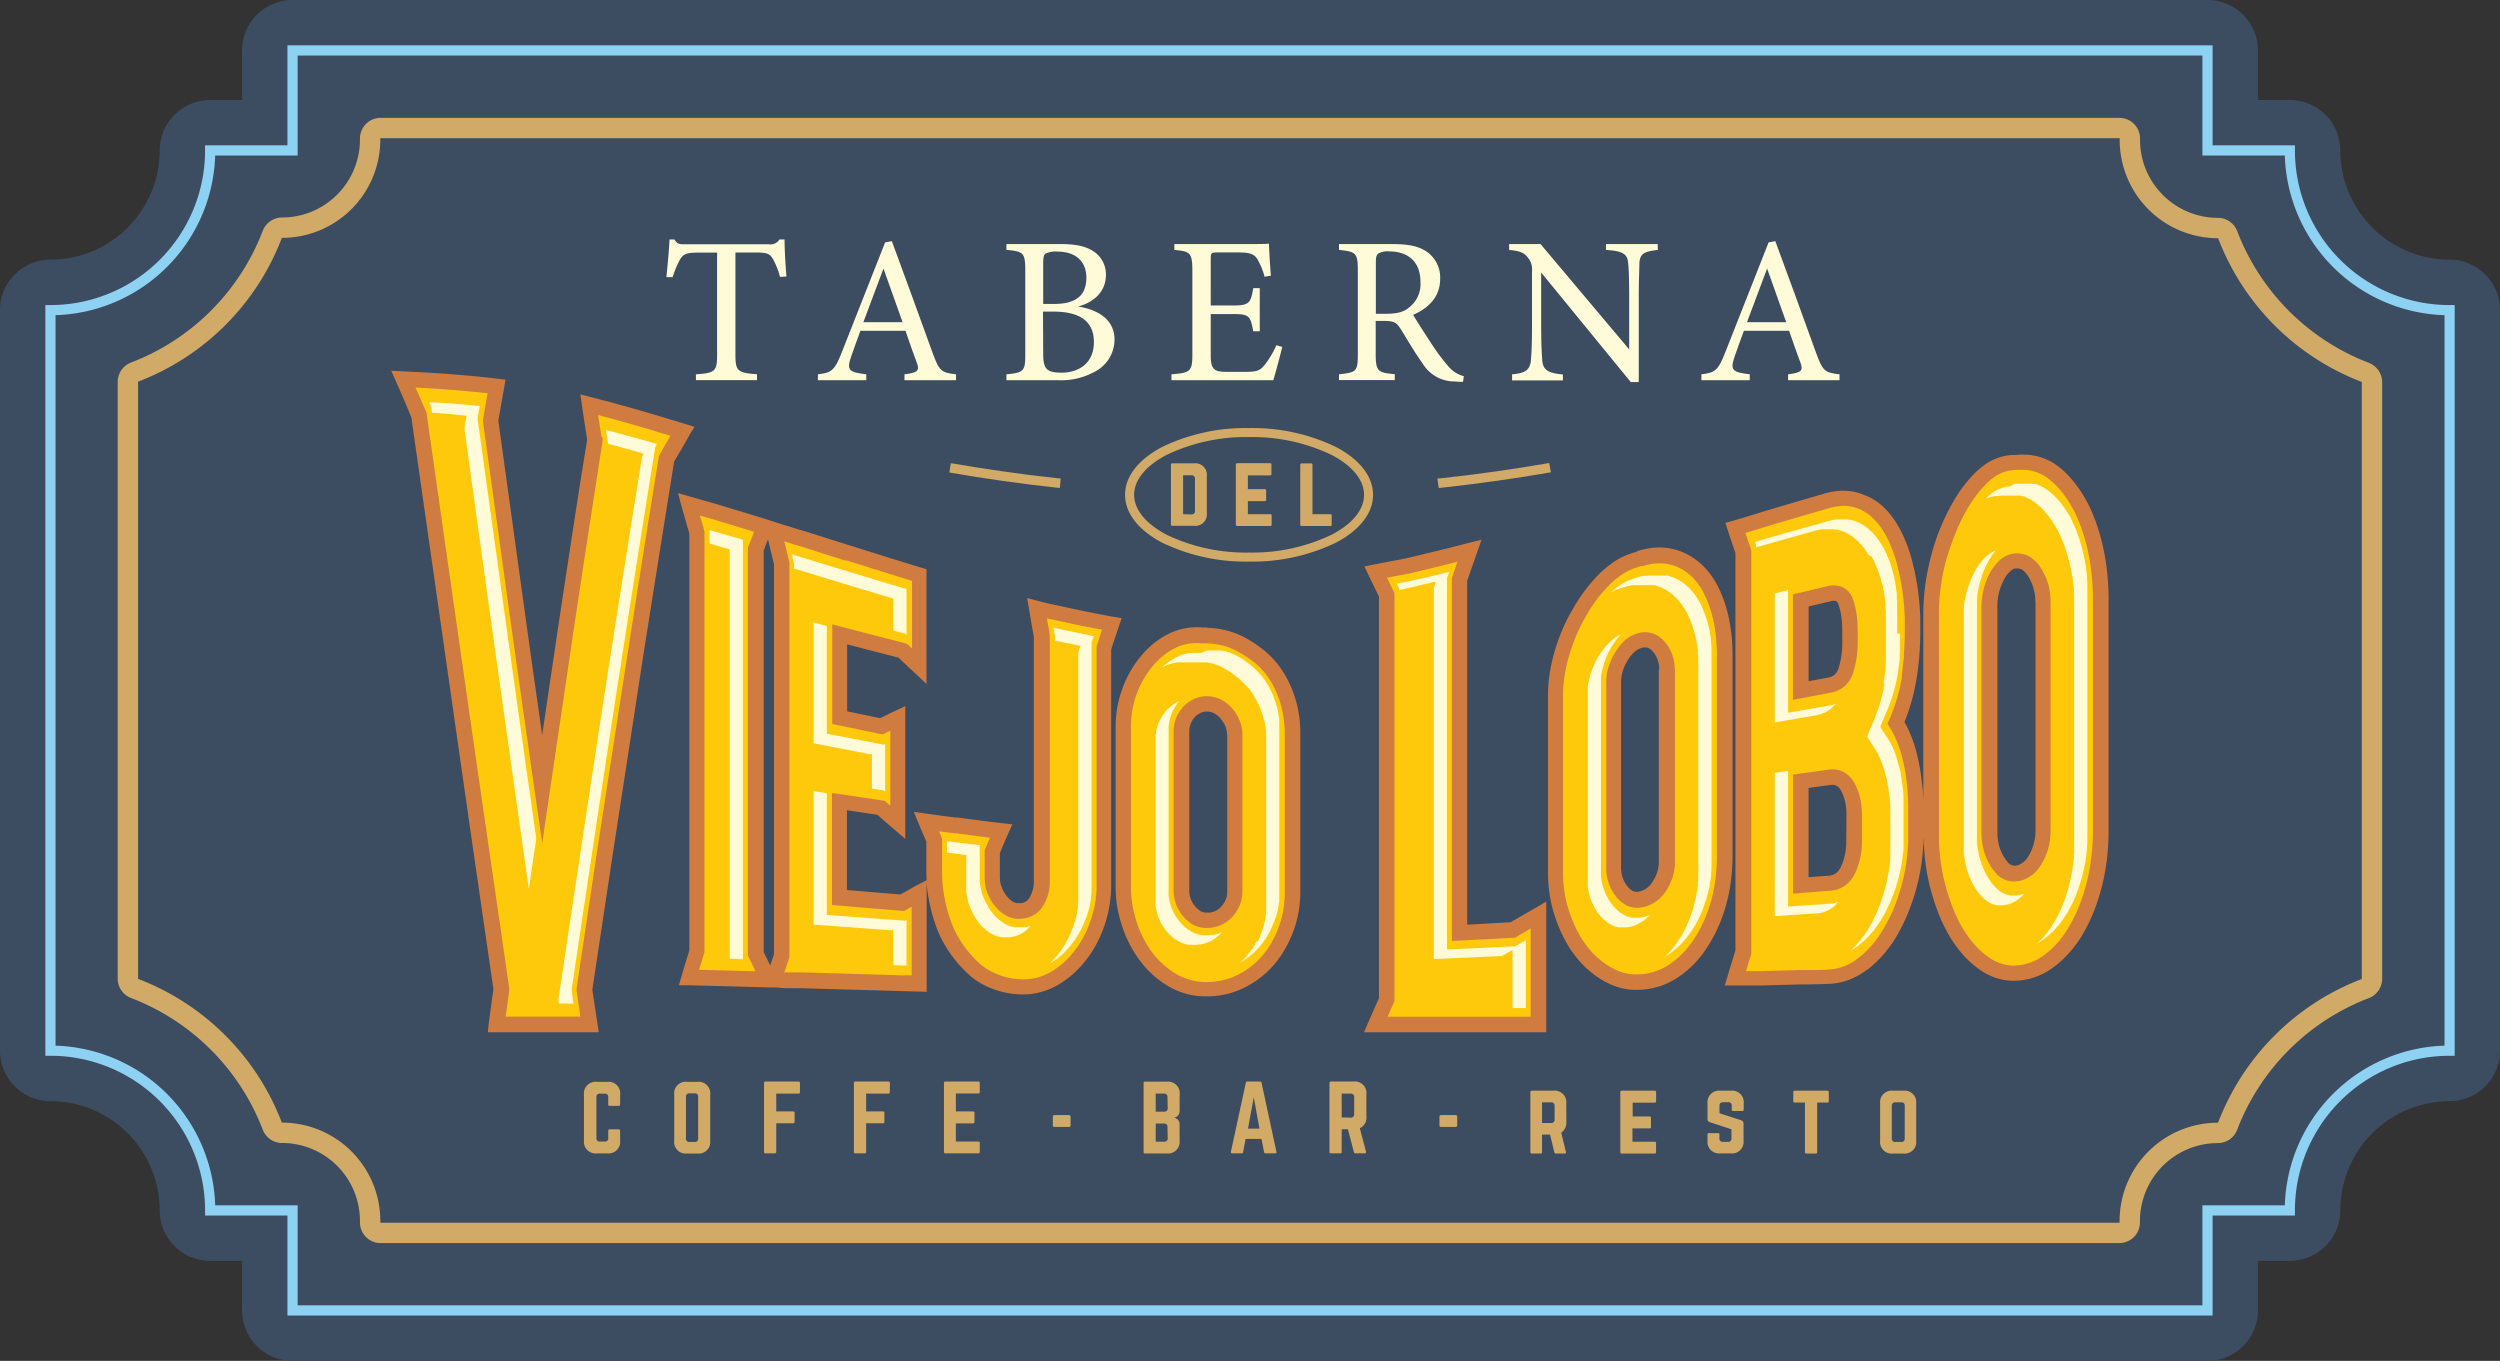 <svg xmlns="http://www.w3.org/2000/svg" viewBox="0 0 491.04 267.29"><rect x="0" y="0" width="491.04" height="267.29" fill="#333333" stroke="none"/><g id="a4a2ec69-10a9-4c14-8b82-605bf1e3e673" data-name="Capa 2"><g id="b2bbade9-209e-4ef0-a033-1aeae2a57186" data-name="Capa 1"><path d="M57.46,267.29a9.91,9.91,0,0,1-9.91-9.9v-9.74H41.28a9.92,9.92,0,0,1-9.91-9.9A21.49,21.49,0,0,0,9.91,216.28,9.91,9.91,0,0,1,0,206.37V60.92A9.92,9.92,0,0,1,9.91,51,21.49,21.49,0,0,0,31.37,29.55a9.93,9.93,0,0,1,9.91-9.91h6.27V9.91A9.91,9.91,0,0,1,57.46,0H433.59a9.91,9.91,0,0,1,9.9,9.91v9.73h6.27a9.92,9.92,0,0,1,9.91,9.91A21.49,21.49,0,0,0,481.14,51a9.92,9.92,0,0,1,9.9,9.91V206.37a9.91,9.91,0,0,1-9.9,9.91,21.49,21.49,0,0,0-21.47,21.47,9.91,9.91,0,0,1-9.91,9.9h-6.27v9.74a9.91,9.91,0,0,1-9.9,9.9Z" fill="#3d4d61"/><path d="M479,60.84a31.45,31.45,0,0,1-29.17-29.11,2.27,2.27,0,0,0-2.28-2.18h-14V12.2a2.29,2.29,0,0,0-2.28-2.29H59.74a2.29,2.29,0,0,0-2.28,2.29V29.55h-14a2.26,2.26,0,0,0-2.29,2.13A31.48,31.48,0,0,1,12,60.85,2.3,2.3,0,0,0,9.9,63.13v141A2.31,2.31,0,0,0,12,206.45a31.46,31.46,0,0,1,29.17,29.11,2.28,2.28,0,0,0,2.29,2.19h14v17.36a2.28,2.28,0,0,0,2.28,2.28H431.3a2.28,2.28,0,0,0,2.28-2.28V237.75h14a2.27,2.27,0,0,0,2.28-2.14A31.47,31.47,0,0,1,479,206.45a2.3,2.3,0,0,0,2.12-2.28v-141A2.31,2.31,0,0,0,479,60.84Z" fill="#3d4d61"/><path d="M72.7,240.08v-.27A17.31,17.31,0,0,0,55.39,222.5h0a2.06,2.06,0,0,1-1.92-1.34,46.87,46.87,0,0,0-27-27,2.06,2.06,0,0,1-1.35-1.92V75a2.07,2.07,0,0,1,1.35-1.93,46.85,46.85,0,0,0,27-27,2.06,2.06,0,0,1,1.92-1.35h0A17.31,17.31,0,0,0,72.7,27.49v-.28a2.06,2.06,0,0,1,2.06-2.06H416.28a2.06,2.06,0,0,1,2.06,2.06v.28a17.31,17.31,0,0,0,17.31,17.3h0a2.06,2.06,0,0,1,1.92,1.35,46.87,46.87,0,0,0,27,27A2.08,2.08,0,0,1,465.89,75V192.26a2.06,2.06,0,0,1-1.34,1.92,46.88,46.88,0,0,0-27,27,2.06,2.06,0,0,1-1.92,1.34h0a17.31,17.31,0,0,0-17.31,17.31v.27a2.06,2.06,0,0,1-2.06,2.06H74.76A2.06,2.06,0,0,1,72.7,240.08Z" fill="none" stroke="#d1aa67" stroke-miterlimit="10" stroke-width="4"/><path d="M449.76,29.55H433.59V9.91H57.46V29.55H41.28A31.37,31.37,0,0,1,9.91,60.92V206.37a31.38,31.38,0,0,1,31.37,31.38H57.46v19.64H433.59V237.75h16.17a31.38,31.38,0,0,1,31.38-31.38V60.92A31.37,31.37,0,0,1,449.76,29.55Z" fill="none" stroke="#8ed2f3" stroke-miterlimit="10" stroke-width="2"/><path d="M362.68,160h0a12,12,0,0,0-.26-2.52c0-.11-.06-.24-.1-.37a8.35,8.35,0,0,0-.67-1.75h0a3.89,3.89,0,0,0-.25-.42h0a2.55,2.55,0,0,0-.26-.3h0a1.83,1.83,0,0,0-1.63-.46c-.82.11-1.77.23-2.79.38h0l-1.49.2v17.54c1-.09,2.1-.16,3.17-.24l.8-.06a2.81,2.81,0,0,0,1.4-.47h0a3.35,3.35,0,0,0,1-1.33h0c.09-.18.18-.39.27-.62h0c.08-.19.15-.41.23-.64a12.09,12.09,0,0,0,.54-3.71Zm-41.17-51.75.06,0q.53-.17,1.11-.3c.38-.1.75-.17,1.1-.23a11.8,11.8,0,0,1,5.41.27,12.69,12.69,0,0,1,3.28,1.51h0a13.69,13.69,0,0,1,2.77,2.43,16.09,16.09,0,0,1,2.19,3.27,23.75,23.75,0,0,1,1.58,4v0h0c.13.45.25.86.34,1.22s.18.78.28,1.28a35.37,35.37,0,0,1,.67,7.05V168a39.47,39.47,0,0,1-.33,5.1,32.46,32.46,0,0,1-1,4.86h0v0h0c-.12.42-.25.85-.4,1.29s-.3.88-.44,1.25a28.45,28.45,0,0,1-2.95,5.77h0c-.25.37-.47.69-.68,1h0c-.27.35-.51.66-.74.93a19.15,19.15,0,0,1-4.41,3.91,14.44,14.44,0,0,1-3.64,1.69,15,15,0,0,1-3.93.62,12.1,12.1,0,0,1-3.56-.41,13.7,13.7,0,0,1-3.35-1.42,18.24,18.24,0,0,1-3-2.17,20.84,20.84,0,0,1-2.6-2.83,23,23,0,0,1-2.12-3.4h0a30.86,30.86,0,0,1-1.63-3.86h0c0-.06-.05-.17-.15-.48h0c-.12-.35-.23-.73-.35-1.15s-.21-.81-.3-1.18h0a27.7,27.7,0,0,1-.67-6c0-1.22,0-2.43,0-3.65v-1.82h0V136.55a28.34,28.34,0,0,1,.32-4.15,33.23,33.23,0,0,1,.94-4.3,39.38,39.38,0,0,1,1.48-4.24,37.31,37.31,0,0,1,2-4h0c.17-.29.38-.66.64-1.09l.66-1.06a32.42,32.42,0,0,1,3.87-4.82,19.78,19.78,0,0,1,3.16-2.61,14.28,14.28,0,0,1,3.47-1.65h0l.51-.15.49-.15Zm4.39,23.21v0h0a5.84,5.84,0,0,0-.31-1.88,2.9,2.9,0,0,1-.11-.27h0a4.75,4.75,0,0,0-.8-1.3h0a3.13,3.13,0,0,0-.3-.32h0a1.76,1.76,0,0,0-.3-.24,1.93,1.93,0,0,0-1.63-.2h0l-.21.07h0l-.2.08a3.75,3.75,0,0,0-1,.64h0a6.67,6.67,0,0,0-.72.77,6.78,6.78,0,0,0-.63.92,10,10,0,0,0-.55,1,9.52,9.52,0,0,0-.41,1.08v0c0,.09-.06.2-.09.31s-.06.22-.07.29h0a7.23,7.23,0,0,0-.17,1.52v36.4h0a6.32,6.32,0,0,0,.3,2h0a5.66,5.66,0,0,0,.89,1.68h0l0,0h0c.11.13.21.26.32.37s.21.21.31.3a1.87,1.87,0,0,0,1.34.49h0c.14,0,.31,0,.49-.08a3.81,3.81,0,0,0,.45-.13,4.16,4.16,0,0,0,2-1.63,7.65,7.65,0,0,0,1-2h0a6.88,6.88,0,0,0,.32-2.16h0V153.9h0v-8.27h0V131.5Zm35.94-7.83v0h0a17.58,17.58,0,0,0-.2-2.68l-.06-.39a11.41,11.41,0,0,0-.46-1.79,1.19,1.19,0,0,0-.46-.69h0a1.68,1.68,0,0,0-1,0h0l-2.8.65-1.62.39V133.8l3.81-.7a2.69,2.69,0,0,0,1.32-.6,2.82,2.82,0,0,0,.77-1.29h0a17.69,17.69,0,0,0,.54-2.41,18.06,18.06,0,0,0,.18-2.59Zm15.93,33.62h0V139h0V120.58h0a43.61,43.61,0,0,1,.31-5.06,48.5,48.5,0,0,1,.93-5.17h0a50,50,0,0,1,1.47-5,44.28,44.28,0,0,1,2-4.63h0c.19-.4.41-.81.64-1.23s.46-.83.66-1.17a27.64,27.64,0,0,1,3.9-5.18h0l0,0h0q.42-.44.87-.84h0c.27-.24.57-.49.91-.74h0a10.37,10.37,0,0,1,5.12-2.13h0l.49-.06h0l.51,0h.05c.36,0,.74-.06,1.13-.07s.77,0,1.12,0A11.28,11.28,0,0,1,403.4,91a16.2,16.2,0,0,1,3.18,2.76,23.6,23.6,0,0,1,2.63,3.56,26.48,26.48,0,0,1,2.09,4.27,38.69,38.69,0,0,1,1.55,4.94v0h0c.12.47.23,1,.34,1.47s.2,1,.29,1.52a49.61,49.61,0,0,1,.68,8.21V140.4h0V163h0v0h0a48.86,48.86,0,0,1-.33,5.78c0,.24-.07.55-.12.91a42.38,42.38,0,0,1-.9,4.54h0c-.14.54-.27,1-.4,1.44s-.28.94-.44,1.41a33.76,33.76,0,0,1-2.92,6.48h0c-.22.38-.45.75-.7,1.11s-.47.7-.73,1a20.08,20.08,0,0,1-4.39,4.39,13.66,13.66,0,0,1-3.66,1.91,12.68,12.68,0,0,1-4,.66,10.81,10.81,0,0,1-3.66-.6,12.67,12.67,0,0,1-3.39-1.81,18.77,18.77,0,0,1-3-2.75A23.81,23.81,0,0,1,383,184a29.48,29.48,0,0,1-2.09-4.21,42.45,42.45,0,0,1-1.61-4.78,40,40,0,0,1-1.07-5.25,41.74,41.74,0,0,1-.37-5h-.05c0,.53,0,1-.06,1.48s-.06,1-.11,1.5h0a41.13,41.13,0,0,1-3,11.9,34.35,34.35,0,0,1-2.15,4.29h0c-.21.37-.45.74-.69,1.11s-.48.7-.72,1a22.11,22.11,0,0,1-4.3,4.43l-.07,0h0c-.3.23-.61.45-.94.66s-.65.4-1,.58a12.51,12.51,0,0,1-5.41,1.53c-1.2.05-2.47.08-3.74.11l-1.89,0h0l-7.72.21h-.47l-1.54,0h0l-1.56,0-1.56,0-2.1,0,.6-2h0c.43-1.49.91-3,1.4-4.59l.09-.31V148.86h0v-5.93h0V108.62c-.28-.81-.55-1.58-.71-2.06-.24-.72-.5-1.49-.78-2.35l-.48-1.51,1.53-.42h0l.21-.06h0l.2-.06h0l1.08-.34H342l1.6-.49,1.65-.51h0l4-1.21c1.48-.44,2.84-.84,4-1.18l2.39-.69,2.51-.73h0l.32-.1h0l.38-.11h0l.07,0h0a10.58,10.58,0,0,1,1-.23h0c.3,0,.64-.1,1-.13a10.82,10.82,0,0,1,5.06.71A11.76,11.76,0,0,1,369.28,99a15.2,15.2,0,0,1,2.63,2.87,22.23,22.23,0,0,1,2.13,3.83,34.9,34.9,0,0,1,1.57,4.57h0l0,.08c.12.47.24.94.35,1.4s.21,1,.31,1.47a52.74,52.74,0,0,1,.9,8.2c0,.59,0,1.18,0,1.78v.86h0c0,1.69-.07,3.32-.2,4.92s-.33,3.12-.59,4.65h0v0h0c-.07.41-.15.83-.24,1.27h0c-.1.53-.2,1-.27,1.26h0a38.77,38.77,0,0,1-1.81,5.66l.12.2c.17.31.34.63.5.95a27.35,27.35,0,0,1,2,5.87,39.72,39.72,0,0,1,.81,4.86C377.65,154.89,377.73,156.09,377.77,157.29Zm22-39.12h0a9.3,9.3,0,0,0-.34-2.53q-.06-.18-.12-.39h0a9.84,9.84,0,0,0-.88-1.92,4,4,0,0,0-1.23-1.37,1.82,1.82,0,0,0-1.14-.26h0l-.17,0-.15,0a2,2,0,0,0-.82.47,5.32,5.32,0,0,0-.69.73,6.24,6.24,0,0,0-.62,1,10.51,10.51,0,0,0-.54,1.16,10.76,10.76,0,0,0-.42,1.29h0l-.08.35h0c0,.1-.05.23-.08.37a11.11,11.11,0,0,0-.17,1.94h0v16.66h0v9.74h0v18.07h0a10.49,10.49,0,0,0,.32,2.64,8.85,8.85,0,0,0,1,2.28h0l.08.13h0a4.85,4.85,0,0,0,.34.5q.15.19.33.39a1.75,1.75,0,0,0,1.26.66h.09a3.18,3.18,0,0,0,.43-.06h0a2.64,2.64,0,0,0,.4-.12,3.92,3.92,0,0,0,1.89-1.76,9,9,0,0,0,1-2.38h0a10.22,10.22,0,0,0,.35-2.69V135h0V118.17Z" fill="#d07c41"/><path d="M288.2,181.62l3.26-.18,5.21-.29,1.89-1.08,2.87-1.65,2.28-1.33v25.67h-35.8l.91-2.12h0c.57-1.31,1.19-2.7,1.81-4.09l.22-.48V117.18l-.26-.54c-.63-1.27-1.26-2.55-1.77-3.64l-.81-1.75,1.9-.38,3.11-.6,3.07-.58h0c2.12-.5,4.16-1,6.09-1.47,2.14-.52,4.17-1,6.08-1.53L291,106l-.94,2.69-.7,2c-.37,1-.74,2.09-1.18,3.36v35.78h0v31.83Z" fill="#d07c41"/><path d="M237.1,123.3a18.06,18.06,0,0,1,3.87.55,16.51,16.51,0,0,1,3.59,1.4,23.84,23.84,0,0,1,3.09,2,18.13,18.13,0,0,1,2.67,2.45,18.38,18.38,0,0,1,2.15,3,21.33,21.33,0,0,1,1.6,3.48l0,0v0h0c.14.4.26.75.34,1h0q.18.62.3,1.08a24,24,0,0,1,.7,5.82h0V175a24.16,24.16,0,0,1-.35,4.11A21.13,21.13,0,0,1,254,183h0c-.14.38-.28.72-.41,1s-.29.67-.45,1a20.54,20.54,0,0,1-2.95,4.53h0l0,0c-.24.27-.48.54-.72.79s-.47.47-.76.73h0a18.19,18.19,0,0,1-4.43,3,16.21,16.21,0,0,1-3.6,1.26,18.38,18.38,0,0,1-3.84.39A14.31,14.31,0,0,1,230,194h0c-.33-.18-.63-.35-.88-.51s-.58-.36-.84-.55h0a19,19,0,0,1-3.86-3.59h0l-.66-.85c-.21-.28-.41-.58-.61-.88a23.58,23.58,0,0,1-2.54-5.1h0l-.15-.42h0c-.11-.32-.22-.68-.34-1.08h0q-.17-.54-.3-1.11a23.59,23.59,0,0,1-.69-5.53h0c0-1.1,0-2.2,0-3.31v-1.66h0V142.63a21.28,21.28,0,0,1,.33-3.73h0a21.57,21.57,0,0,1,1-3.64h0c.14-.38.26-.71.38-1s.27-.63.42-.95a21.21,21.21,0,0,1,2.76-4.34,18.2,18.2,0,0,1,2.51-2.53,16.16,16.16,0,0,1,2.91-1.9,12,12,0,0,1,3.31-1.12,12.7,12.7,0,0,1,3.49-.17h.1l.73,0h.11ZM241,144.24a4.26,4.26,0,0,0-.28-1.51,5.55,5.55,0,0,0-.94-1.54,4,4,0,0,0-1.26-1.07h0a3,3,0,0,0-1.4-.36h0a2.69,2.69,0,0,0-.69.06h0a2.78,2.78,0,0,0-.65.23h0l-.17.09h0l-.17.1a3.26,3.26,0,0,0-.79.65h0l-.14.16-.13.17h0a4.16,4.16,0,0,0-.54,1h0a3.38,3.38,0,0,0-.19.71,5.21,5.21,0,0,0-.06.83v18.46h0v12.65h0a4.86,4.86,0,0,0,.27,1.64h0a4.64,4.64,0,0,0,.85,1.46,4.06,4.06,0,0,0,1.13,1,2.17,2.17,0,0,0,1.07.28h.32a3.58,3.58,0,0,0,.48,0l.43-.1h0a3.6,3.6,0,0,0,1.71-1.06,4.42,4.42,0,0,0,.91-1.4,4.11,4.11,0,0,0,.29-1.55V144.24Z" fill="#d07c41"/><path d="M150,167.55V187l1.29,2.64c.24-.72.48-1.45.73-2.18V110.8l-.75-3.1c-.13-.53-.26-1.11-.42-1.77l-.85,2.19v19.61h0v14.9h0v24.92Zm2.49,26.39-1.56,0-5.35-.15-5.34-.14h0l-4.89-.13-2,0,.55-1.9c.46-1.61.93-3.11,1.4-4.62l.1-.33V145.76h0V125.15h0V104.76c-.36-1.2-.63-2.14-.74-2.52-.27-1-.54-1.89-.78-2.77l-.7-2.61,2.59.74,2.5.72,2.4.68h0c2.81.84,6,1.81,9.2,2.8v0l1.94.61.33.11h0l.25.08.81.26h0c.43.14.86.28,1.49.46l0,0,2.5.79h0l.11,0,.59.19.05,0,4.45,1.41,4.45,1.41h0l.05,0h0c3.76,1.19,7.53,2.38,10.77,3.37h0l1.43.44,1.82.56,1.07.33v5.52h0v17L179.5,132l-.06-.06c-1-.91-2-1.83-2.93-2.76l-5.83-1.5h0l-4.29-1.12v6.26h0v6.9l2.87.59,3.61.75c.6-.29,1.33-.62,2-1l.79-.36,2.15-1v26.06l-2.51-2.14c-.52-.44-1.06-.91-1.65-1.43h0c-.34-.29-.75-.66-1.29-1.15l-3.58-.54-2.43-.36v15.67l4.79.4,5.73.48c.82-.48,1.83-1,2.84-1.62h0l0,0L182,172.9c0-.58-.05-1.14-.05-1.7v-5.92c-.47-1.06-.95-2.13-1.45-3.36l-1-2.46,2.63.37,2.78.39,2.83.36h0l.39,0,3.64.48h0c1.58.22,3.26.42,5,.62l2.07.23-.85,1.9c-.31.7-.6,1.36-.87,2l-.73,1.75v4.74h0a5.8,5.8,0,0,0,.08.91h0l0,.15h0a5.44,5.44,0,0,0,.22.76,8.38,8.38,0,0,0,.41.91,6.22,6.22,0,0,0,.53.84h0l.16.21h0l.15.18h0a4.49,4.49,0,0,0,.85.75h0a2.59,2.59,0,0,0,.55.28h0a1.46,1.46,0,0,0,.45.1h0a3.84,3.84,0,0,0,.48,0l.41,0h0a2.18,2.18,0,0,0,1.41-.9h0v0a2.92,2.92,0,0,0,.25-.4h0c.06-.12.13-.26.2-.42a5.93,5.93,0,0,0,.52-2.49h0V125c-.17-.91-.32-1.74-.46-2.53-.28-1.68-.56-3.36-.85-5,1.3.35,2.57.68,3.88,1h0c.66.15,1.53.34,2.46.53h0c1.72.38,3.45.76,5.23,1.12s3.48.69,5.22,1l1.77.28-.57,1.7-.16.47c-.44,1.31-.88,2.62-1.33,4v14.66h0v19.62h0v6.15q0,3.07,0,6.14a23,23,0,0,1-.38,4,25.86,25.86,0,0,1-1,3.84,24.94,24.94,0,0,1-1.58,3.57,21.88,21.88,0,0,1-2.1,3.18,20.51,20.51,0,0,1-2.56,2.7,18.07,18.07,0,0,1-3,2.11h0l-.13.08h0c-.3.17-.61.32-.92.46s-.62.27-.94.39a13.34,13.34,0,0,1-5,.85,17.28,17.28,0,0,1-4.23-.62,16.75,16.75,0,0,1-3.91-1.65h0c-.36-.22-.72-.45-1.08-.71s-.68-.51-1-.82a24.27,24.27,0,0,1-5-6.19,18.53,18.53,0,0,1-1.45-3.1,31.91,31.91,0,0,1-1.09-3.54v0h0c-.1-.38-.18-.74-.25-1.07s-.16-.76-.21-1.06h0a28.65,28.65,0,0,1-.41-3.22V194.8l-1.58-.05h-.15c-1,0-2-.06-2.91-.08h-.2l-5.06-.15-4.84-.14-5.12-.14-4.71-.14h-.81l-1.23,0-1.23,0h0Z" fill="#d07c41"/><path d="M115.32,86.42l0-.14c-.36-2.26-.71-4.51-1-6.56L114,77.47l2.19.56c3.08.78,6.15,1.62,9.2,2.5s6.05,1.78,9.19,2.75l1.82.56-1,1.65c-1,1.76-2,3.53-3,5.19q-2,12.45-4,25.09c-1.38,8.67-2.73,17.27-4,25.69-1.2,7.69-2.57,16.67-4.06,26.43q-2,13.19-4,26.54c.27,1.84.6,4,1,6.58l.26,1.75H95.82L96,201v0h0c.31-2.45.61-4.53.91-6.62h0l0-.15-1.54-10.6c-2.17-14.94-4.34-29.93-6.53-45.35h0v0h0c-1.19-8.37-2.51-17.57-3.83-26.76-1.37-9.62-2.75-19.23-4.21-29.54L79.4,78.62h0l-1.55-3.55-1-2.24,2.43.11c3.12.15,6.21.32,9.2.55s6.17.52,9.22.89l1.6.2-.28,1.58-.14.75c-.35,2-.71,4-1,5.74.84,6.15,1.81,13.09,2.77,20l2.23,16.13v0c1.13,8.25,2.37,16.93,3.61,25.59,1.09-7.42,2.17-14.65,3.24-21.84l.37-2.48v0c1.18-7.91,2.55-16.74,3.91-25.53Z" fill="#d07c41"/><path d="M364.88,123.65h0v2.55a20.2,20.2,0,0,1-.22,3,19.45,19.45,0,0,1-.65,2.86h0a5.75,5.75,0,0,1-1.64,2.67,5.61,5.61,0,0,1-2.81,1.32l-5.23,1-.36.07-1.81.34V116.74l1.18-.28,2.8-.66,2.8-.66h0a4.46,4.46,0,0,1,3.1.26h0a4,4,0,0,1,1.94,2.4,14.36,14.36,0,0,1,.58,2.24l.08.47a20,20,0,0,1,.22,3.13m9.07,5.07c.13-1.5.2-3,.2-4.67h0c0-.3,0-.59,0-.88,0-.56,0-1.11,0-1.67a48.88,48.88,0,0,0-.85-7.72c-.09-.47-.19-.92-.29-1.36s-.21-.89-.32-1.31l0-.08h0a30,30,0,0,0-1.42-4.15,18.26,18.26,0,0,0-1.82-3.28,11.85,11.85,0,0,0-2.08-2.28,8.81,8.81,0,0,0-2.34-1.4,7.92,7.92,0,0,0-3.66-.51h0l-.78.11h0c-.24,0-.51.1-.79.17h0l-.07,0h0l-.31.1h0l-.33.09h0l-2.5.72-2.4.7-4,1.17-4,1.2h0l-1.65.52-1.64.49h0l-.06,0,.28.84c.34,1,.57,1.65.79,2.29l.09.26v34.8h0v5.93h0v38.6l-.07.24-.17.54c-.27.86-.53,1.71-.79,2.57l1,0,1.56,0h.46l7.73-.21,1.9,0c1.2,0,2.41,0,3.67-.11a9.51,9.51,0,0,0,4.1-1.17c.26-.14.51-.29.77-.45s.5-.34.75-.53h0l.06-.05a18.84,18.84,0,0,0,3.7-3.8c.22-.3.43-.61.64-.92l.61-1h0a32.6,32.6,0,0,0,2-3.92,37.71,37.71,0,0,0,1.54-4.46,36.8,36.8,0,0,0,1.22-6.54h0c0-.43.07-.89.1-1.38s.05-1,.05-1.4v-.55c0-1.05,0-2.11,0-3.17v-2.15h0a44.28,44.28,0,0,0-.25-4.87,35.78,35.78,0,0,0-.75-4.48,23.43,23.43,0,0,0-1.79-5.21c-.13-.28-.28-.55-.42-.8s-.29-.5-.44-.73l0,0h0l-.42-.67.31-.73a37.09,37.09,0,0,0,2-5.9h0l.26-1.16h0c.07-.37.14-.75.21-1.15h0v0h0C373.64,131.71,373.82,130.25,374,128.72ZM365.72,160h0v5.19a15.18,15.18,0,0,1-.69,4.64q-.13.4-.3.84h0c-.1.25-.22.52-.35.8v0h0a6.29,6.29,0,0,1-2,2.49h0a5.67,5.67,0,0,1-2.95,1l-.8.06-4.79.37-1.65.14V152.15l1.31-.19,2.81-.39h0l2.8-.38a4.7,4.7,0,0,1,4.18,1.32h0a5.54,5.54,0,0,1,.57.68h0a6.9,6.9,0,0,1,.47.77h0l0,0h0a11.12,11.12,0,0,1,.91,2.35h0c0,.14.08.31.12.48A14.79,14.79,0,0,1,365.72,160Z" fill="#fdc90a"/><path d="M322.48,111.17l-.06,0h0l-.54.17-.46.14h0a10.93,10.93,0,0,0-2.72,1.3A15.94,15.94,0,0,0,316,115a28.26,28.26,0,0,0-3.49,4.36c-.26.39-.47.72-.61,1s-.35.59-.59,1h0a35.2,35.2,0,0,0-1.8,3.71,35.9,35.9,0,0,0-1.36,3.9,29.65,29.65,0,0,0-.86,3.91,24.78,24.78,0,0,0-.28,3.71v29.58h0V168c0,1.21,0,2.42,0,3.64a24.39,24.39,0,0,0,.61,5.3h0c.08.37.17.72.26,1s.19.66.31,1h0l.14.42h0a25.69,25.69,0,0,0,1.47,3.46h0a19.28,19.28,0,0,0,1.83,2.93,16.49,16.49,0,0,0,2.22,2.4,15.12,15.12,0,0,0,2.51,1.82,10.56,10.56,0,0,0,2.61,1.11,9.32,9.32,0,0,0,2.68.31,11.78,11.78,0,0,0,3.15-.5,11.51,11.51,0,0,0,2.88-1.32,16.26,16.26,0,0,0,3.71-3.31c.24-.29.45-.55.64-.8h0c.24-.32.45-.6.61-.85h0a25.68,25.68,0,0,0,2.63-5.15c.15-.42.29-.79.4-1.14s.25-.76.36-1.17h0a30.23,30.23,0,0,0,.91-4.41,35.67,35.67,0,0,0,.29-4.71V128.8a32.72,32.72,0,0,0-.59-6.46c-.07-.32-.15-.7-.26-1.13s-.21-.8-.3-1.1v0a20.28,20.28,0,0,0-1.37-3.46A13,13,0,0,0,333,114a10.78,10.78,0,0,0-2.14-1.88h0a9.51,9.51,0,0,0-2.48-1.15,9,9,0,0,0-4.05-.18c-.31.05-.6.11-.89.18l-.91.25m6.46,20.31h0v0h0v14.13h0v8.27h0v15.34h0a10.06,10.06,0,0,1-.48,3.08h0a10.35,10.35,0,0,1-1.41,2.82,7.18,7.18,0,0,1-3.47,2.76,7.14,7.14,0,0,1-1.7.36h0a4.75,4.75,0,0,1-3.55-1.2,5.65,5.65,0,0,1-.56-.54,6.38,6.38,0,0,1-.52-.61h0l0,0h0a8.63,8.63,0,0,1-1.35-2.56h0a9.32,9.32,0,0,1-.46-2.93h0V134a10.07,10.07,0,0,1,.24-2.16h0c0-.17.07-.31.1-.42s.08-.27.12-.42v0a15.32,15.32,0,0,1,.54-1.44,13.41,13.41,0,0,1,.71-1.34,10,10,0,0,1,.87-1.26,9.85,9.85,0,0,1,1-1.11h0a6.38,6.38,0,0,1,1.84-1.19l.4-.16h0l.4-.12h0a4.85,4.85,0,0,1,4.1.62,5.11,5.11,0,0,1,.65.52h0c.2.19.4.4.59.62h0a8.26,8.26,0,0,1,1.26,2.06h0c.05.12.1.27.16.44A8.51,8.51,0,0,1,328.94,131.48Z" fill="#fdc90a"/><path d="M243.54,141.63a7.19,7.19,0,0,1,.49,2.61v30.84a7.14,7.14,0,0,1-.51,2.68,7.5,7.5,0,0,1-1.49,2.33,6.51,6.51,0,0,1-3.14,1.93h0c-.26.07-.51.12-.78.17a7,7,0,0,1-.79.08h-.49a5.32,5.32,0,0,1-2.5-.65,7.07,7.07,0,0,1-2-1.73,8,8,0,0,1-1.37-2.38h0a7.86,7.86,0,0,1-.45-2.66h0V162.21h0V143.75a8.7,8.7,0,0,1,.11-1.32,6.55,6.55,0,0,1,.38-1.36h0a6.87,6.87,0,0,1,.91-1.63h0l.22-.29c.05-.07.14-.16.24-.28h0a6.59,6.59,0,0,1,1.48-1.22l.31-.17h0l.32-.16h0a5.54,5.54,0,0,1,1.3-.44h0a5.83,5.83,0,0,1,1.41-.13h0a6.23,6.23,0,0,1,2.74.71h0a7.26,7.26,0,0,1,2.2,1.82,8.77,8.77,0,0,1,1.42,2.38m-3.33-14.84a15.25,15.25,0,0,0-3.22-.46h-.11l-.84,0h-.12a10.55,10.55,0,0,0-2.71.12,9.11,9.11,0,0,0-2.48.85,12.59,12.59,0,0,0-2.36,1.54,15.46,15.46,0,0,0-2.09,2.11,17.72,17.72,0,0,0-2.35,3.71c-.12.25-.24.53-.36.82s-.24.59-.33.83h0a19.15,19.15,0,0,0-.84,3.14h0a18.85,18.85,0,0,0-.27,3.2v26.78h0v5h0a21.82,21.82,0,0,0,.61,4.84c.08.3.16.63.26,1h0c.08.28.19.6.31,1l.14.41h0a20.91,20.91,0,0,0,2.21,4.44c.17.26.35.52.53.76s.38.5.56.73h0a16.49,16.49,0,0,0,3.24,3h0c.24.17.48.33.71.47s.51.31.72.42h0a11.36,11.36,0,0,0,2.64,1,10.76,10.76,0,0,0,2.78.36,14,14,0,0,0,3.18-.33,12.58,12.58,0,0,0,2.91-1,15.69,15.69,0,0,0,3.72-2.51h0c.19-.18.4-.38.63-.62s.39-.41.57-.62h0a18.07,18.07,0,0,0,2.54-3.9l.39-.86c.14-.33.26-.62.36-.89h0a18.46,18.46,0,0,0,.9-3.34,21,21,0,0,0,.3-3.6V144.1h0a21.31,21.31,0,0,0-.62-5.09c-.09-.36-.18-.68-.25-.93h0c-.11-.37-.21-.67-.3-.91h0v0h0a18.33,18.33,0,0,0-1.37-3,15.31,15.31,0,0,0-1.8-2.5,14.45,14.45,0,0,0-2.23-2,20.3,20.3,0,0,0-2.68-1.7A13.83,13.83,0,0,0,240.21,126.79Z" fill="#fdc90a"/><path d="M212.86,123c-1.73-.35-3.5-.74-5.27-1.13h0l-1.94-.42.07.46c.17,1,.33,1.85.48,2.65l0,.16v48.42h0a9.09,9.09,0,0,1-.77,3.74c-.09.2-.2.42-.33.65h0c-.12.21-.25.42-.38.62h0v0a5.08,5.08,0,0,1-3.38,2.21h0a5.28,5.28,0,0,1-.82.09,5.61,5.61,0,0,1-.82,0h-.07a4.79,4.79,0,0,1-1.3-.28h0a6,6,0,0,1-1.17-.61h0a7.42,7.42,0,0,1-1.45-1.27h0a2.62,2.62,0,0,1-.25-.3h0l-.2-.28-.05,0a11.24,11.24,0,0,1-.74-1.19,11.74,11.74,0,0,1-.59-1.3,9.39,9.39,0,0,1-.34-1.18v0l0-.19v0a7.94,7.94,0,0,1-.14-1.46h0V167l.12-.29c.27-.63.54-1.29.86-2l.07-.17-3-.39h0l-3.65-.48-.38,0h0l-2.83-.36-.15,0,.47,1.06,0,.08.13.3v6.55a26.58,26.58,0,0,0,.43,4.73h0c.06.37.13.69.18,1s.15.66.23,1h0v0h0a30.65,30.65,0,0,0,1,3.21,16.69,16.69,0,0,0,1.23,2.62,21.32,21.32,0,0,0,4.33,5.42q.39.33.84.66c.28.2.56.38.85.55h0a13.45,13.45,0,0,0,6.67,1.86,10.31,10.31,0,0,0,3.91-.65c.24-.09.49-.19.74-.31s.48-.23.72-.36l.12-.07h0a14.48,14.48,0,0,0,2.47-1.75,16.62,16.62,0,0,0,2.18-2.31,18,18,0,0,0,1.81-2.73,20.27,20.27,0,0,0,1.38-3.13,21.43,21.43,0,0,0,.92-3.38,20.1,20.1,0,0,0,.34-3.47V161.78h0V142.16h0V127l.06-.21c.31-1,.66-2,1-3.11-1.19-.21-2.39-.44-3.57-.68" fill="#fdc90a"/><path d="M166,110.1H166l-4.45-1.41-4.41-1.41h0l-.7-.22-.1,0h0l-2.29-.73.17.7c.44,1.83.65,2.74.79,3.3l.05.19v77.4l-.09.25,0,.07h0c-.31.91-.61,1.82-.92,2.76h.32l1.2,0,1.29,0h.79l4.7.13,5.11.15h0l4.84.14,5.07.15h.18l1.52,0V178.09l-1,.56h0l-.42.26-.48,0-6.22-.52-6.14-.52h0l-1.4-.12v-22l1.74.26,4.19.62,4,.6h0l.46.06.34.32.73.64V143.53l-1.07.51h0l-.45.2-.49-.09-4.12-.85-4.06-.84h0l-1.21-.25v-9.38h0v-10.2l1.91.51c2.44.64,4.49,1.18,6.19,1.61h0l6.2,1.59.38.09.3.29.69.65v-10h0v-3.28l-.73-.23-1.44-.44h0c-4-1.23-7.38-2.3-10.78-3.38Z" fill="#fdc90a"/><path d="M146.9,187.3V142.63h0v-14.9h0V107.58l.11-.27,1.11-2.86c-2.64-.81-5.33-1.63-8.31-2.52h0l-2.29-.66,0,.14c.41,1.43.64,2.23.79,2.74l.06.22v20.78h0v20.61h0V187l-.07.23-.17.56c-.28.9-.56,1.8-.82,2.68l2.92.09,5.35.14,2.82.08L147.06,188l-.16-.32Z" fill="#fdc90a"/><path d="M118.29,85.81l.06.37,0,.23,0,.24L117.06,95c-1.26,8.15-2.53,16.33-3.9,25.51v0l-.37,2.47c-1.61,10.83-3.23,21.73-4.76,32.2h0v0l-1.52,10.41L105,155.24l-1.34-9.41c-1.24-8.68-2.48-17.38-3.76-26.61v0c-.64-4.67-1.43-10.38-2.23-16.13-.9-6.47-1.8-12.94-2.8-20.24l0-.22,0-.23c.31-1.89.6-3.54.89-5.16-2.51-.29-5-.51-7.49-.7-2.26-.17-4.47-.31-6.66-.42l.57,1.3h0l1.55,3.52.08.19,0,.22c1.34,9.45,2.79,19.61,4.24,29.74,1.24,8.65,2.48,17.3,3.83,26.77h0v0h0C94,152.79,96.25,168,98.45,183.21L100,194v0l0,.21,0,.21,0,.37h0c-.24,1.68-.48,3.36-.69,4.89H114l-.75-5.07,0-.22,0-.22q2-13.47,4-26.77c1.22-8,2.54-16.61,4.07-26.43,1.37-8.82,2.71-17.36,4-25.71q2-12.76,4.06-25.36l0-.28.13-.22c.75-1.34,1.47-2.59,2.17-3.81-2.38-.73-4.81-1.45-7.31-2.17q-3.45-1-6.89-1.9c.22,1.46.44,2.86.66,4.26" fill="#fdc90a"/><path d="M396,92.28h0l-.5.06h0l-.49.05h0a7.28,7.28,0,0,0-3.61,1.54h0c-.21.15-.44.35-.71.58h0c-.23.2-.47.43-.71.68h0v0h0a24.78,24.78,0,0,0-3.47,4.62c-.23.39-.44.74-.62,1.07s-.38.72-.58,1.12h0a37.55,37.55,0,0,0-1.81,4.29A45.31,45.31,0,0,0,382,111h0a42.91,42.91,0,0,0-.87,4.84,39.27,39.27,0,0,0-.29,4.7h0V139h0v18.42h0v6.81a39.21,39.21,0,0,0,.36,5.13,38,38,0,0,0,1,4.86,39.2,39.2,0,0,0,1.5,4.44,27.15,27.15,0,0,0,1.87,3.78,21.68,21.68,0,0,0,2.25,3.08,15.59,15.59,0,0,0,2.52,2.31,9.32,9.32,0,0,0,2.58,1.39,7.62,7.62,0,0,0,2.64.44,9.69,9.69,0,0,0,3-.51,10.53,10.53,0,0,0,2.85-1.49,17.18,17.18,0,0,0,3.73-3.74c.21-.28.42-.59.64-.91s.41-.64.61-1h0a30.08,30.08,0,0,0,2.66-5.9c.14-.41.27-.84.41-1.29s.27-.94.37-1.35h0v0h0a38.53,38.53,0,0,0,.83-4.2c0-.22.06-.51.11-.86a46.26,46.26,0,0,0,.32-5.42h0v0h0V140.4h0V117.79a46.43,46.43,0,0,0-.63-7.7q-.14-.77-.27-1.41c-.09-.46-.2-.92-.31-1.39h0v0h0a35.61,35.61,0,0,0-1.43-4.54,23.56,23.56,0,0,0-1.86-3.8,20.65,20.65,0,0,0-2.28-3.11,13.21,13.21,0,0,0-2.58-2.24,8.26,8.26,0,0,0-4-1.31,8.61,8.61,0,0,0-.87,0c-.28,0-.58,0-.89,0m6.8,25.88h0V135h0v28.12a13.36,13.36,0,0,1-.45,3.49h0a12.57,12.57,0,0,1-1.37,3.17,6.94,6.94,0,0,1-3.43,3,6.76,6.76,0,0,1-.85.24h0a8.65,8.65,0,0,1-.89.11h-.15a4.58,4.58,0,0,1-3.58-1.61c-.17-.19-.35-.4-.54-.65s-.34-.47-.5-.73h0l-.09-.15h0a11.91,11.91,0,0,1-1.29-3,13.64,13.64,0,0,1-.43-3.42h0V145.47h0v-9.74h0V119.07h0a13.21,13.21,0,0,1,.24-2.49c0-.14.05-.3.09-.47h0c0-.1.06-.27.12-.49h0v0h0a14.16,14.16,0,0,1,.53-1.63,13.39,13.39,0,0,1,.7-1.5,9.72,9.72,0,0,1,.9-1.36,8.23,8.23,0,0,1,1.06-1.14,5.32,5.32,0,0,1,2-1.11l.44-.11.44-.06h.06a4.82,4.82,0,0,1,3,.71,7,7,0,0,1,2.22,2.38,12.57,12.57,0,0,1,1.18,2.53h0c.05.16.1.33.16.51A12.72,12.72,0,0,1,402.76,118.16Z" fill="#fdc90a"/><path d="M291.63,184.48l-4.86.27-1.6.06v-35h0V113.51l.09-.24c.28-.83.64-1.86,1-2.94l-3.35.85-6.12,1.48h-.07l-3.12.59-1.18.22c.3.63.6,1.23.89,1.83l.43.86.16.33v80.18l-.14.3-.35.79-.87,1.94h28.11V182.37l-.59.34L297.89,184h0l-.31.19-.38,0-5.57.31" fill="#fdc90a"/><path d="M84.84,81.07l-.19-1.36a5.12,5.12,0,0,1-.34-.71c3.3.14,6.6.38,9.94.77-.17.82-.3,1.64-.44,2.45q3.16,22.85,6.31,45.49,2.58,18.58,5.22,37c-.49,3.3-1,6.61-1.46,9.92q-3.19-22.37-6.36-45T91.21,84.12c.14-.81.27-1.63.44-2.45q-3.42-.39-6.81-.6M119.42,87c-.13-.84-.27-1.69-.4-2.54,3.3.83,6.63,1.78,10,2.72l-.3.57q-4.16,25.75-8.24,52.24-4.12,26.89-8.2,54.4c.1.91.24,1.81.37,2.73l-2.87,0c0-.27-.07-.54-.1-.81q4.11-27.51,8.2-54.4,4.08-26.49,8.24-52.24.15-.25.3-.57c-2.33-.65-4.67-1.32-7-1.94Z" fill="#fffad7" fill-rule="evenodd"/><path d="M139.36,106.76v-2.41a.52.52,0,0,1-.07-.25c2.23.62,4.47,1.28,6.7,1.94a.24.24,0,0,0-.06.11v82.27l-2.6-.11V108.06a.23.23,0,0,1,.06-.12l-4-1.18" fill="#fffad7" fill-rule="evenodd"/><path d="M162.4,155.8v23.92l15.43,1.12c.07-.06.13-.09.23-.16v9l-2.6-.1v-7l-.23.16-15.43-1.12V155.38l2.6.42m0-32.84v21.15l11.23,2.17a1.61,1.61,0,0,1,.23-.12v9.3l-.2-.17-2.4-.39v-6.84a1.61,1.61,0,0,0-.23.12L159.8,146V122.25Zm15.66-7.25v9a2.49,2.49,0,0,1-.23-.23l-2.37-.62v-6.29q-9.78-2.91-19.5-5.89v-1c-.17-.61-.3-1.2-.43-1.8Q166.78,112.34,178.06,115.71Z" fill="#fffad7" fill-rule="evenodd"/><path d="M186,167.44v-2.21c2.16.25,4.33.52,6.53.79l-.1.21v6.35a2.48,2.48,0,0,0,0,.48,2.85,2.85,0,0,0,.07.51,1.85,1.85,0,0,0,.07.48c0,.18.06.33.1.48s.06.32.1.49a1.91,1.91,0,0,0,.13.45,2,2,0,0,0,.17.47,2.41,2.41,0,0,0,.16.45c.07.14.14.26.2.39a1.92,1.92,0,0,0,.17.39c.07.13.13.27.2.38s.13.26.2.37.13.24.2.35a1.69,1.69,0,0,0,.23.36,1.76,1.76,0,0,0,.27.34,1.5,1.5,0,0,0,.23.33,2.12,2.12,0,0,0,.27.34,1.93,1.93,0,0,0,.27.31l.3.28a3.48,3.48,0,0,0,.3.26l.3.26a1.91,1.91,0,0,0,.3.22l.3.23a2,2,0,0,0,.33.19,1.36,1.36,0,0,0,.34.18l.33.17.33.12.37.12.33.07a1.87,1.87,0,0,0,.37.07,2.88,2.88,0,0,0,.33,0,2.06,2.06,0,0,0,.44,0h.36l.4,0a2.57,2.57,0,0,0,.4,0l.4-.07.37-.1.37-.11,0,0-.28.31-.3.3-.3.3a1.68,1.68,0,0,0-.33.25,2.13,2.13,0,0,0-.33.23,3,3,0,0,0-.37.21l-.37.17-.36.15-.37.11-.37.1a8.28,8.28,0,0,1-.8.12l-.4,0h-.36a2.06,2.06,0,0,1-.44,0,2.88,2.88,0,0,1-.33,0,1.87,1.87,0,0,1-.37-.07l-.33-.07-.37-.12-.33-.12-.33-.17a1.36,1.36,0,0,1-.34-.18,2,2,0,0,1-.33-.19l-.3-.23a1.91,1.91,0,0,1-.3-.22l-.3-.26a3.48,3.48,0,0,1-.3-.26l-.3-.28a1.93,1.93,0,0,1-.27-.31,2.12,2.12,0,0,1-.27-.34,1.5,1.5,0,0,1-.23-.33,1.76,1.76,0,0,1-.27-.34,1.69,1.69,0,0,1-.23-.36c-.07-.11-.13-.22-.2-.35s-.13-.24-.2-.37-.13-.25-.2-.38a1.71,1.71,0,0,1-.17-.39c-.06-.13-.13-.25-.2-.39a2.41,2.41,0,0,1-.16-.45,2,2,0,0,1-.17-.47,1.91,1.91,0,0,1-.13-.45c0-.17-.07-.33-.1-.48s-.07-.31-.1-.49a1.85,1.85,0,0,1-.07-.48,2.85,2.85,0,0,1-.07-.51,2.48,2.48,0,0,1,0-.48v-6.35l.1-.21Zm28.4-41.18v48.39a1.75,1.75,0,0,0,0,.4,1.36,1.36,0,0,0,0,.4,1.67,1.67,0,0,0-.06.39,1.33,1.33,0,0,0,0,.39,1.94,1.94,0,0,0-.06.4,1.28,1.28,0,0,0-.07.39,1.69,1.69,0,0,0-.07.38,2,2,0,0,0-.06.39c0,.14-.07.27-.1.38s-.07.27-.1.4-.07.25-.1.38a1.74,1.74,0,0,0-.14.38c0,.12-.06.25-.1.38a1.71,1.71,0,0,0-.13.38,2.57,2.57,0,0,0-.17.39,1.82,1.82,0,0,0-.13.37,1.32,1.32,0,0,0-.13.38,1.85,1.85,0,0,0-.17.35,2.31,2.31,0,0,0-.17.36,2.14,2.14,0,0,0-.16.35,1.31,1.31,0,0,0-.17.36c-.07.1-.13.23-.2.33a1.8,1.8,0,0,0-.17.34,3.45,3.45,0,0,1-.2.32,3.62,3.62,0,0,1-.2.33l-.2.31a2.49,2.49,0,0,1-.2.32,2,2,0,0,0-.23.3,2.45,2.45,0,0,0-.23.31,2.86,2.86,0,0,0-.24.3,2.06,2.06,0,0,0-.23.31,1.22,1.22,0,0,0-.23.29,2.29,2.29,0,0,0-.27.27,2.38,2.38,0,0,0-.23.27,2.29,2.29,0,0,0-.27.27,1.67,1.67,0,0,0-.23.24l-.27.25a3.53,3.53,0,0,0-.27.23,3.33,3.33,0,0,0-.26.24,2.86,2.86,0,0,1-.3.22,3.53,3.53,0,0,0-.27.23l-.3.2-.3.2-.3.19c-.1.07-.2.12-.3.18l-.24.15.21-.19a2.43,2.43,0,0,1,.23-.24,2.29,2.29,0,0,1,.27-.27,2.38,2.38,0,0,1,.23-.27,2.29,2.29,0,0,1,.27-.27,1.22,1.22,0,0,1,.23-.29,2.74,2.74,0,0,1,.23-.31,2.86,2.86,0,0,1,.24-.3,1.85,1.85,0,0,1,.23-.3,1.66,1.66,0,0,1,.23-.31,2.49,2.49,0,0,0,.2-.32l.2-.31a3.62,3.62,0,0,0,.2-.33,3.45,3.45,0,0,0,.2-.32,1.8,1.8,0,0,1,.17-.34c.07-.1.13-.23.2-.33a1.31,1.31,0,0,1,.17-.36,2.6,2.6,0,0,1,.16-.35,2.31,2.31,0,0,1,.17-.36,1.85,1.85,0,0,1,.17-.35,1.32,1.32,0,0,1,.13-.38,1.82,1.82,0,0,1,.13-.37,2.57,2.57,0,0,1,.17-.39,1.71,1.71,0,0,1,.13-.38c0-.13.07-.26.1-.38a1.74,1.74,0,0,1,.14-.38c0-.13.07-.26.1-.38s.07-.26.1-.4.06-.24.1-.38a2,2,0,0,1,.06-.39,1.69,1.69,0,0,1,.07-.38,1.28,1.28,0,0,1,.07-.39,1.94,1.94,0,0,1,.06-.4,1.33,1.33,0,0,1,0-.39,1.67,1.67,0,0,1,.06-.39,1.36,1.36,0,0,1,0-.4,1.8,1.8,0,0,1,0-.4V128.16c.14-.44.27-.87.43-1.29l-5-1.05V125l-.3-1.7,7.91,1.66C214.64,125.39,214.51,125.82,214.37,126.26Z" fill="#fffad7" fill-rule="evenodd"/><path d="M231.62,137.71l-.15.19c-.1.11-.16.21-.23.3a2.48,2.48,0,0,0-.23.32,3.45,3.45,0,0,0-.2.32c-.07.11-.14.22-.2.33a1.54,1.54,0,0,0-.17.34,2.76,2.76,0,0,0-.17.35,1.65,1.65,0,0,0-.16.36,1.82,1.82,0,0,0-.14.39,2.45,2.45,0,0,0-.13.38c0,.15-.07.29-.1.42a2,2,0,0,0-.07.42,2.13,2.13,0,0,0-.06.42,1.68,1.68,0,0,0-.07.43,2.08,2.08,0,0,0,0,.43v32.08a2.08,2.08,0,0,0,0,.44,1.93,1.93,0,0,0,0,.41,2,2,0,0,0,.07.43c0,.14.07.28.1.42s.07.28.1.42.07.28.1.41a2.07,2.07,0,0,0,.13.4,2.28,2.28,0,0,0,.17.4,1.78,1.78,0,0,0,.17.38,2.39,2.39,0,0,0,.16.38c.07.11.14.24.2.35a2.5,2.5,0,0,0,.24.36c.06.11.13.22.2.33a1.62,1.62,0,0,0,.26.34,1.72,1.72,0,0,0,.24.31,1.48,1.48,0,0,0,.26.31,1.82,1.82,0,0,0,.27.29,1.77,1.77,0,0,0,.27.28l.3.27.3.24.3.23.33.2.3.19a1.8,1.8,0,0,0,.34.16,1.46,1.46,0,0,0,.33.17c.1,0,.23.07.37.11l.33.12.37.07a2.46,2.46,0,0,0,.33.06l.37,0h.33a3.08,3.08,0,0,0,.43,0h.4l.4-.06.37,0c.13,0,.27-.05.4-.09l.37-.1.4-.12.36-.15.1,0,0,0c-.1.11-.2.2-.3.32l-.3.29a3.17,3.17,0,0,0-.33.26,3.86,3.86,0,0,0-.34.24c-.13.08-.23.16-.33.23a3.15,3.15,0,0,0-.33.22,3.21,3.21,0,0,0-.37.18l-.37.16-.36.15-.4.12-.37.1c-.13,0-.27.06-.4.09l-.37,0-.4.06h-.4a3.08,3.08,0,0,1-.43,0h-.33l-.37,0-.33-.07-.37-.07-.33-.12c-.14,0-.27-.07-.37-.11a1.46,1.46,0,0,1-.33-.17,1.8,1.8,0,0,1-.34-.16l-.3-.19-.33-.2-.3-.23-.3-.24-.3-.27a1.77,1.77,0,0,1-.27-.28,1.82,1.82,0,0,1-.27-.29,2.51,2.51,0,0,1-.26-.31,1.72,1.72,0,0,1-.24-.31,1.62,1.62,0,0,1-.26-.34l-.2-.33a1.81,1.81,0,0,1-.23-.36l-.21-.35a2.39,2.39,0,0,1-.16-.38,2.48,2.48,0,0,1-.17-.38,2.28,2.28,0,0,1-.17-.4,2.07,2.07,0,0,1-.13-.4c0-.13-.07-.27-.1-.41s-.07-.28-.1-.42-.07-.28-.1-.42a2,2,0,0,1-.07-.43,1.93,1.93,0,0,1,0-.41,2.08,2.08,0,0,1,0-.44V145a2.08,2.08,0,0,1,0-.43,1.68,1.68,0,0,1,.07-.43,2.13,2.13,0,0,1,.06-.42,2,2,0,0,1,.07-.42c0-.13.07-.27.1-.42a2.45,2.45,0,0,1,.13-.38,2,2,0,0,1,.14-.39,1.31,1.31,0,0,1,.17-.36,1.76,1.76,0,0,1,.16-.35,1.54,1.54,0,0,1,.17-.34l.2-.33c.07-.1.13-.22.2-.32s.13-.2.23-.32.13-.19.23-.3a2.78,2.78,0,0,1,.24-.28c.07-.09.17-.18.26-.28a3.45,3.45,0,0,1,.27-.25c.1-.08.2-.15.3-.24l.3-.22a1.18,1.18,0,0,1,.27-.22,3.27,3.27,0,0,1,.33-.18l.3-.18a1.35,1.35,0,0,1,.34-.17Zm5.42-9.94h.44a.57.57,0,0,0,.16,0h.4l.2,0,.2,0,.2,0,.17,0,.2,0a.69.69,0,0,1,.2,0,.53.53,0,0,0,.17,0l.2,0a.65.65,0,0,0,.2,0,.5.5,0,0,0,.16,0,1.94,1.94,0,0,0,.2.05.39.39,0,0,0,.17,0,.47.47,0,0,0,.17.06.65.65,0,0,0,.2.05.49.49,0,0,0,.16.06l.17.06.2.06.17.07a1,1,0,0,0,.16,0,.54.54,0,0,0,.17.07.68.68,0,0,0,.17.08,1.17,1.17,0,0,0,.2.06.34.34,0,0,0,.16.08l.17.09.17.07s.1,0,.16.09a.91.91,0,0,0,.17.08,3.27,3.27,0,0,0,.33.18,1.13,1.13,0,0,0,.34.2l.3.18.33.21.3.2.3.22.3.21a1.55,1.55,0,0,0,.27.23c.1.08.2.14.3.23a1.16,1.16,0,0,0,.26.22,1.52,1.52,0,0,0,.27.22,1.63,1.63,0,0,0,.27.25,1.67,1.67,0,0,0,.23.24,1.59,1.59,0,0,0,.27.24.9.9,0,0,0,.23.25,1.49,1.49,0,0,0,.23.27,1.41,1.41,0,0,0,.24.25,1.18,1.18,0,0,0,.23.28,3,3,0,0,1,.2.29,1.34,1.34,0,0,0,.23.25c.07.12.14.22.2.31a2.28,2.28,0,0,0,.17.3c.07.1.14.19.2.29a2.79,2.79,0,0,0,.2.31,1.24,1.24,0,0,0,.17.32,1.3,1.3,0,0,0,.17.33,2,2,0,0,0,.16.33,1.8,1.8,0,0,0,.17.34,1.74,1.74,0,0,0,.16.34,1.7,1.7,0,0,0,.14.35,1.63,1.63,0,0,0,.13.37,1.49,1.49,0,0,0,.14.37,1.32,1.32,0,0,0,.13.38,1.4,1.4,0,0,0,.13.36c0,.13.07.25.1.38s.07.25.1.38.07.25.1.38a3.69,3.69,0,0,1,.1.39,1.69,1.69,0,0,0,.07.38,1.12,1.12,0,0,0,.07.38,1.59,1.59,0,0,0,.06.39,1.85,1.85,0,0,0,.07.41,1.71,1.71,0,0,0,0,.4,1.39,1.39,0,0,0,0,.41,1.84,1.84,0,0,0,0,.41,1.93,1.93,0,0,0,0,.41v32.6a1.89,1.89,0,0,0,0,.4,2,2,0,0,0,0,.42,1.39,1.39,0,0,0,0,.41,1.75,1.75,0,0,0,0,.39,2,2,0,0,0-.07.4,1.76,1.76,0,0,0-.06.38,1.46,1.46,0,0,0-.07.4,1.78,1.78,0,0,0-.07.39c0,.13-.06.25-.1.38a3.29,3.29,0,0,1-.1.37c0,.14-.06.25-.1.38s-.06.24-.1.35a2.36,2.36,0,0,0-.13.37,1.36,1.36,0,0,0-.13.37,1.86,1.86,0,0,0-.14.37,1.89,1.89,0,0,0-.16.36,1.48,1.48,0,0,0-.14.36,2.69,2.69,0,0,0-.17.34,2.22,2.22,0,0,0-.16.36,2.08,2.08,0,0,0-.17.33c-.06.12-.13.22-.2.34a1.66,1.66,0,0,0-.17.32c-.06.11-.13.21-.19.31l-.2.33-.21.32a2,2,0,0,0-.23.3,2.23,2.23,0,0,1-.2.3,1.81,1.81,0,0,0-.23.29,2.82,2.82,0,0,0-.24.29,1.94,1.94,0,0,0-.23.29,2.29,2.29,0,0,0-.27.27,2.53,2.53,0,0,0-.23.26,2.29,2.29,0,0,0-.27.27,3.24,3.24,0,0,0-.26.25,3.43,3.43,0,0,0-.27.26,2.13,2.13,0,0,0-.27.22,1.54,1.54,0,0,0-.26.24,2.86,2.86,0,0,1-.3.22l-.3.22-.3.21-.3.2-.3.19-.34.19,0,0,.09-.08a3.24,3.24,0,0,1,.26-.25,2.29,2.29,0,0,1,.27-.27,2.53,2.53,0,0,1,.23-.26,2.29,2.29,0,0,1,.27-.27,1.94,1.94,0,0,1,.23-.29,2.82,2.82,0,0,1,.24-.29,1.81,1.81,0,0,1,.23-.29,2.23,2.23,0,0,0,.2-.3,2,2,0,0,1,.23-.3l.21-.32.2-.33.2-.31a1.36,1.36,0,0,1,.16-.32,3.79,3.79,0,0,0,.2-.34A2.08,2.08,0,0,1,247,185a1.66,1.66,0,0,1,.17-.36,2.52,2.52,0,0,1,.16-.34,1.7,1.7,0,0,1,.14-.35,1.73,1.73,0,0,1,.16-.37,1.86,1.86,0,0,1,.14-.37,1.36,1.36,0,0,1,.13-.37,2,2,0,0,1,.13-.36c0-.12.07-.25.1-.36s.07-.24.1-.38a3.29,3.29,0,0,0,.1-.37c0-.12.07-.25.1-.38a1.89,1.89,0,0,1,.07-.39,1.4,1.4,0,0,1,.07-.39,1.59,1.59,0,0,1,.06-.38,2,2,0,0,1,.07-.41,1.75,1.75,0,0,1,0-.39,1.39,1.39,0,0,1,0-.41,2,2,0,0,1,0-.42,1.89,1.89,0,0,1,0-.4v-32.6a1.89,1.89,0,0,1,0-.41,1.84,1.84,0,0,1,0-.41,1.39,1.39,0,0,1,0-.41,1.71,1.71,0,0,1,0-.4,1.85,1.85,0,0,1-.07-.41,1.59,1.59,0,0,1-.06-.39,1.12,1.12,0,0,1-.07-.38,1.69,1.69,0,0,1-.07-.38,3.69,3.69,0,0,0-.1-.39c0-.13-.06-.26-.1-.38s-.06-.26-.1-.38-.06-.24-.1-.38a1.4,1.4,0,0,1-.13-.36,1.32,1.32,0,0,1-.13-.38,1.49,1.49,0,0,1-.14-.37,1.74,1.74,0,0,1-.13-.36,1.43,1.43,0,0,1-.13-.36,1.35,1.35,0,0,1-.17-.34A1.8,1.8,0,0,1,247,138a2,2,0,0,1-.16-.33,1.3,1.3,0,0,1-.17-.33,1.1,1.1,0,0,1-.17-.32l-.2-.3a3.13,3.13,0,0,0-.2-.3,2.28,2.28,0,0,1-.17-.3c-.06-.09-.13-.19-.2-.31a1.34,1.34,0,0,1-.23-.25,3,3,0,0,0-.2-.29,1.18,1.18,0,0,1-.23-.28,1.41,1.41,0,0,1-.24-.25,1.18,1.18,0,0,1-.23-.27.78.78,0,0,1-.23-.25,1.59,1.59,0,0,1-.27-.24,1.67,1.67,0,0,1-.23-.24,2.18,2.18,0,0,1-.27-.24,2.15,2.15,0,0,1-.27-.23,1.16,1.16,0,0,1-.26-.22c-.1-.09-.2-.15-.3-.23a2.13,2.13,0,0,1-.27-.22,2.86,2.86,0,0,0-.3-.22l-.3-.22-.3-.2a3.16,3.16,0,0,1-.33-.21c-.1-.07-.2-.12-.3-.18a1.13,1.13,0,0,1-.34-.2,2,2,0,0,1-.33-.18.91.91,0,0,1-.17-.08c-.06,0-.13-.06-.16-.09l-.17-.07-.17-.09a.34.34,0,0,1-.16-.08,1.17,1.17,0,0,1-.2-.06.68.68,0,0,1-.17-.08.54.54,0,0,1-.17-.07,1,1,0,0,1-.16-.05l-.17-.07-.2-.06-.17-.06a1,1,0,0,1-.16,0,1.17,1.17,0,0,1-.2-.06.47.47,0,0,1-.17-.06.39.39,0,0,1-.17,0,1.94,1.94,0,0,1-.2-.05.5.5,0,0,1-.16-.05.65.65,0,0,1-.2,0l-.2,0a.53.53,0,0,1-.17,0,.69.69,0,0,0-.2,0l-.2,0-.17,0-.2,0-.2,0-.2,0H235a.35.35,0,0,1-.16,0h-.44l-1,0h-.67l-.33,0h-.64l-.3,0c-.1,0-.2,0-.3,0l-.3.06-.3.05-.3.09-.3.07-.3.1-.3.11-.3.11a1.36,1.36,0,0,0-.27.13l-.3.14c-.09.06-.19.1-.29.16h0a1,1,0,0,1,.15-.13,1.54,1.54,0,0,1,.26-.24c.07-.07.17-.13.27-.21a3.53,3.53,0,0,1,.27-.23c.06-.06.16-.12.26-.2l.27-.2a1,1,0,0,1,.27-.17,2.49,2.49,0,0,1,.3-.19,2.36,2.36,0,0,1,.26-.17l.3-.17.3-.16.3-.14a1.36,1.36,0,0,1,.27-.13l.3-.11.3-.11.3-.1.3-.07c.1,0,.2,0,.3-.09l.3,0,.3-.07c.1,0,.2,0,.3,0s.2,0,.3,0h.64l.33,0h.3a2.27,2.27,0,0,0,.37,0Z" fill="#fffad7" fill-rule="evenodd"/><path d="M284.22,186.48c4.43-.19,8.9-.4,13.37-.61.7-.38,1.4-.78,2.1-1.18V198l-2.6,0V186.59c-.7.4-1.4.8-2.1,1.18-4.47.21-8.94.42-13.37.61V115.52c.13-.43.27-.87.43-1.3-2.4.57-4.81,1.15-7.2,1.67v-.25c-.17-.35-.33-.67-.47-1,3.4-.66,6.84-1.48,10.27-2.3-.16.43-.3.87-.43,1.3v72.86" fill="#fffad7" fill-rule="evenodd"/><path d="M318.45,124.54l-.13.12L318,125c-.1.13-.2.24-.31.36s-.2.24-.26.35l-.3.4c-.1.14-.2.28-.27.4s-.2.29-.27.42a4.57,4.57,0,0,0-.23.42,2.6,2.6,0,0,0-.23.43c-.1.16-.17.3-.24.43s-.13.3-.2.46-.13.3-.2.45a4.27,4.27,0,0,0-.16.46,2.62,2.62,0,0,0-.17.46,4,4,0,0,0-.17.48,3.13,3.13,0,0,0-.13.48,2.82,2.82,0,0,0-.13.52c0,.16-.07.33-.1.51s-.07.34-.1.5a2.49,2.49,0,0,0-.07.52,3,3,0,0,0,0,.5,2.37,2.37,0,0,0,0,.52v37.08a2,2,0,0,0,0,.49,2.48,2.48,0,0,0,0,.48,2.07,2.07,0,0,0,.07.49,2.74,2.74,0,0,0,.06.48c0,.15.07.31.1.47a2.25,2.25,0,0,0,.14.44,1.71,1.71,0,0,0,.13.44,1.74,1.74,0,0,0,.17.45,2.23,2.23,0,0,0,.16.43,2.28,2.28,0,0,0,.17.4c.07.14.13.28.2.41l.2.37a1.83,1.83,0,0,0,.23.38,1.67,1.67,0,0,0,.24.35,1.23,1.23,0,0,0,.26.34,1.7,1.7,0,0,0,.27.33,2.55,2.55,0,0,0,.27.32,1.75,1.75,0,0,0,.26.29l.3.28a3.88,3.88,0,0,1,.31.26l.29.22a1.66,1.66,0,0,0,.34.22l.3.19a16948578325321.11,16948578325321.11,0,0,0,.66.32l.37.1a2.06,2.06,0,0,0,.34.09,3,3,0,0,0,.36.06l.34,0,.36,0,.34,0a2.85,2.85,0,0,0,.4,0l.4-.06.4-.09a3.34,3.34,0,0,0,.4-.1l.4-.13c.09-.05.22-.1.34-.15l-.08.1c-.13.11-.23.23-.33.33a3.28,3.28,0,0,0-.33.3,4.43,4.43,0,0,0-.37.28l-.33.27a3,3,0,0,0-.37.22,4.07,4.07,0,0,0-.37.21l-.4.19-.36.15-.4.13a3.34,3.34,0,0,1-.4.1l-.4.09-.4.06a1.87,1.87,0,0,1-.4,0l-.34,0-.36,0-.34,0a3,3,0,0,1-.36-.06,2.06,2.06,0,0,1-.34-.09l-.36-.1a1.8,1.8,0,0,1-.34-.16,3.42,3.42,0,0,1-.33-.16l-.3-.19a1.66,1.66,0,0,1-.34-.22l-.29-.22-.3-.26-.31-.28a1.75,1.75,0,0,1-.26-.29,2.55,2.55,0,0,1-.27-.32,1.7,1.7,0,0,1-.27-.33,1.23,1.23,0,0,1-.26-.34,1.67,1.67,0,0,1-.24-.35,1.83,1.83,0,0,1-.23-.38l-.2-.37c-.07-.13-.13-.27-.2-.41a2.28,2.28,0,0,1-.17-.4,2.23,2.23,0,0,1-.16-.43,1.74,1.74,0,0,1-.17-.45,1.71,1.71,0,0,1-.13-.44,2.25,2.25,0,0,1-.14-.44c0-.16-.06-.32-.1-.47a2.74,2.74,0,0,1-.06-.48,2.07,2.07,0,0,1-.07-.49,2.48,2.48,0,0,1,0-.48,2,2,0,0,1,0-.49V136a2.37,2.37,0,0,1,0-.52,3,3,0,0,1,0-.5,2.49,2.49,0,0,1,.07-.52c0-.16.06-.34.1-.5s.06-.35.1-.51a2.82,2.82,0,0,1,.13-.52,3.13,3.13,0,0,1,.13-.48,4,4,0,0,1,.17-.48,2.62,2.62,0,0,1,.17-.46,4.27,4.27,0,0,1,.16-.46c.07-.15.14-.29.2-.45s.14-.31.2-.46.14-.27.24-.43a2.6,2.6,0,0,1,.23-.43,4.57,4.57,0,0,1,.23-.42c.07-.13.17-.27.27-.42a4,4,0,0,1,.27-.4l.3-.4a3,3,0,0,1,.27-.35l.3-.36c.1-.1.19-.21.29-.33l.34-.31a2.69,2.69,0,0,1,.33-.35,4,4,0,0,1,.37-.31,4.43,4.43,0,0,1,.37-.28l.36-.26a3.26,3.26,0,0,0,.4-.24l.37-.19ZM322,113.28a1.52,1.52,0,0,0,.2-.06l.2-.07.2,0,.2,0a.76.76,0,0,0,.2-.06l.2,0a.73.73,0,0,0,.2,0l.17,0,.2-.05h.2l.2,0a.33.33,0,0,0,.16,0l.2,0a.52.52,0,0,0,.17,0H325a.65.65,0,0,1,.2,0h.36a.19.19,0,0,0,.17,0,.39.39,0,0,0,.17,0h.36a.29.29,0,0,0,.17,0,.39.39,0,0,0,.17,0,.35.35,0,0,0,.16,0,.39.39,0,0,0,.17,0l.17,0a.34.34,0,0,0,.16,0,.64.64,0,0,1,.2,0,.39.39,0,0,0,.17,0,.32.32,0,0,0,.13.06,1.94,1.94,0,0,0,.34.11,1.06,1.06,0,0,0,.33.1,2,2,0,0,0,.33.14c.1.06.2.09.3.14a1.8,1.8,0,0,0,.34.16l.3.15a2.28,2.28,0,0,0,.26.18l.3.17a1.09,1.09,0,0,0,.27.19l.3.21a1.46,1.46,0,0,0,.27.2.84.84,0,0,0,.23.23,1,1,0,0,0,.27.24,1.21,1.21,0,0,0,.26.24,1.45,1.45,0,0,0,.24.26.85.85,0,0,0,.23.27,1.18,1.18,0,0,0,.23.27,2,2,0,0,0,.24.28l.2.3.2.29a2.49,2.49,0,0,0,.2.32,2.06,2.06,0,0,0,.2.33,3.62,3.62,0,0,0,.2.33,3.62,3.62,0,0,0,.2.33,1.31,1.31,0,0,0,.16.36,2.09,2.09,0,0,0,.17.37,1.24,1.24,0,0,0,.17.37,1.52,1.52,0,0,0,.16.39,1.72,1.72,0,0,0,.14.4,1.36,1.36,0,0,0,.17.41,1.47,1.47,0,0,0,.13.42,24.93,24.93,0,0,0,.4,1.31c0,.16.07.3.1.45s.07.31.1.45.07.32.1.46a1.77,1.77,0,0,0,.07.46c0,.16.06.32.1.47a2.32,2.32,0,0,0,.06.47,1.79,1.79,0,0,0,.07.48,2.64,2.64,0,0,0,0,.5,2.16,2.16,0,0,0,.07.51,2.69,2.69,0,0,0,0,.5,2.11,2.11,0,0,0,0,.51v.52a2.91,2.91,0,0,0,0,.52v40a3.14,3.14,0,0,0,0,.52v.52a2.37,2.37,0,0,0,0,.52,3,3,0,0,0,0,.51,2.31,2.31,0,0,0-.07.51,2.85,2.85,0,0,0,0,.5,2.15,2.15,0,0,0-.07.5,2.85,2.85,0,0,0-.06.49c0,.17-.07.33-.1.5a2.07,2.07,0,0,0-.07.49c0,.17-.07.32-.1.47s-.07.33-.1.48a1.93,1.93,0,0,0-.13.47c0,.15-.07.31-.11.46a2.75,2.75,0,0,0-.13.47,7.07,7.07,0,0,1-.3.95,2,2,0,0,0-.13.44,2.36,2.36,0,0,0-.17.46,3,3,0,0,0-.17.44,2.5,2.5,0,0,0-.16.43c-.07.15-.14.29-.2.43a2,2,0,0,0-.17.41c-.07.15-.13.29-.2.42l-.2.42-.2.4a2.33,2.33,0,0,0-.23.39l-.2.38c-.1.14-.17.26-.24.38a3.13,3.13,0,0,0-.23.37,3.88,3.88,0,0,0-.27.38,2.92,2.92,0,0,0-.23.34,3.43,3.43,0,0,0-.23.35,2.68,2.68,0,0,0-.27.34,3.58,3.58,0,0,0-.27.33,2.33,2.33,0,0,0-.26.33,3.45,3.45,0,0,0-.27.29l-.3.32a3.45,3.45,0,0,0-.27.29l-.3.28-.3.28c-.1.08-.2.19-.3.26s-.23.18-.33.26a3.31,3.31,0,0,1-.3.25l-.33.25a4,4,0,0,0-.34.23,3.14,3.14,0,0,0-.33.23.85.85,0,0,0-.17.1c-.06,0-.13.06-.16.1a1.09,1.09,0,0,0-.17.1l-.11.06.24-.22.3-.28a3.45,3.45,0,0,1,.27-.29l.3-.32a3.45,3.45,0,0,1,.27-.29,2.33,2.33,0,0,1,.26-.33,3.58,3.58,0,0,1,.27-.33,2.68,2.68,0,0,1,.27-.34,2.55,2.55,0,0,1,.23-.34,2.33,2.33,0,0,1,.23-.35,3.88,3.88,0,0,1,.27-.38,3.13,3.13,0,0,1,.23-.37c.07-.12.14-.24.24-.38l.2-.38a2.33,2.33,0,0,1,.23-.39l.2-.4.2-.42c.07-.13.13-.27.2-.42a2,2,0,0,1,.17-.41c.06-.14.13-.28.2-.43a2.5,2.5,0,0,1,.16-.43,3,3,0,0,1,.17-.44,2.62,2.62,0,0,1,.17-.46,2,2,0,0,1,.13-.44,2.74,2.74,0,0,1,.17-.48,2.06,2.06,0,0,1,.13-.47,2.75,2.75,0,0,1,.13-.47c0-.15.07-.31.11-.46a1.93,1.93,0,0,1,.13-.47c0-.15.07-.31.1-.48s.07-.3.1-.47a2.07,2.07,0,0,1,.07-.49c0-.17.06-.33.1-.5a2.85,2.85,0,0,1,.06-.49,2.15,2.15,0,0,1,.07-.5,2.85,2.85,0,0,1,0-.5,3.12,3.12,0,0,1,.07-.51,3,3,0,0,1,0-.51,2.37,2.37,0,0,1,0-.52v-.52a3.14,3.14,0,0,1,0-.52v-40a2.86,2.86,0,0,1,0-.52v-.52a2.11,2.11,0,0,1,0-.51,2.69,2.69,0,0,1,0-.5,2.85,2.85,0,0,1-.07-.51,2.64,2.64,0,0,1,0-.5,1.79,1.79,0,0,1-.07-.48,2.32,2.32,0,0,1-.06-.47c0-.15-.07-.31-.1-.47a1.77,1.77,0,0,1-.07-.46c0-.14-.07-.31-.1-.46s-.07-.29-.1-.44-.07-.3-.1-.46a21.29,21.29,0,0,1-.27-.86,1.57,1.57,0,0,1-.13-.45,1.51,1.51,0,0,1-.13-.41,1.54,1.54,0,0,1-.17-.42,1.72,1.72,0,0,1-.14-.4,1.52,1.52,0,0,1-.16-.39,1.24,1.24,0,0,1-.17-.37,1.69,1.69,0,0,1-.17-.36,1.53,1.53,0,0,1-.16-.37,3093945942026.36,3093945942026.36,0,0,0-.4-.66,2.06,2.06,0,0,1-.2-.33,2.49,2.49,0,0,1-.2-.32l-.2-.29-.2-.3a2,2,0,0,1-.24-.28,1.18,1.18,0,0,1-.23-.27.94.94,0,0,1-.23-.26,1.94,1.94,0,0,1-.24-.27,1.21,1.21,0,0,1-.26-.24,1,1,0,0,1-.27-.24.84.84,0,0,1-.23-.23,1.46,1.46,0,0,1-.27-.2l-.3-.21a1.09,1.09,0,0,1-.27-.19l-.3-.17a2.28,2.28,0,0,1-.26-.18l-.3-.15a1.8,1.8,0,0,1-.34-.16l-.3-.14c-.13,0-.23-.08-.33-.13a1.42,1.42,0,0,1-.33-.11,1.94,1.94,0,0,1-.34-.11.32.32,0,0,1-.13-.06.39.39,0,0,1-.17,0,1.2,1.2,0,0,0-.2,0,.34.34,0,0,1-.16,0l-.17,0a.39.39,0,0,1-.17,0,.35.35,0,0,1-.16,0,.39.39,0,0,1-.17,0,.29.29,0,0,1-.17,0h-.36a.39.39,0,0,1-.17,0,.19.19,0,0,1-.17,0h-.36a.65.65,0,0,0-.2,0h-.37a.52.52,0,0,1-.17,0l-.2,0a.47.47,0,0,1-.16,0l-.2,0h-.2l-.2,0-.17,0-.2.06-.2,0a.76.76,0,0,1-.2.06l-.2.05-.2,0-.2.07a1.52,1.52,0,0,1-.2.06l-1,.28a2.7,2.7,0,0,1-.36.13l-.34.12c-.1,0-.2.09-.3.12l-.33.16-.3.13-.27.16.17-.16c.1-.09.2-.15.3-.25a3.31,3.31,0,0,1,.3-.25l.3-.24a1.7,1.7,0,0,1,.27-.21l.29-.22.3-.19a2,2,0,0,0,.31-.19,3.25,3.25,0,0,1,.33-.17l.3-.18.3-.13.33-.16.3-.12.34-.13a1.68,1.68,0,0,0,.36-.12Z" fill="#fffad7" fill-rule="evenodd"/><path d="M351.2,115.91V140l8.1-1.42a1.89,1.89,0,0,0,.4-.08l.4-.1.4-.15h0l0,.06c-.13.14-.27.27-.37.39s-.23.23-.33.35l-.4.31-.37.26-.36.22-.4.18a3.72,3.72,0,0,1-.37.14l-.4.15-.4.1a1.89,1.89,0,0,1-.4.08l-8.1,1.42V116.55l2.6-.64m0,35.51v26.63l8.13-.55.37,0a2.79,2.79,0,0,1,.4-.07l.4-.1.4-.11.17-.07c-.09.09-.16.19-.24.28s-.23.23-.33.34a3.33,3.33,0,0,0-.33.31l-.37.26c-.13.11-.27.18-.37.26a3.87,3.87,0,0,0-.36.2c-.14.06-.27.11-.4.18a3.67,3.67,0,0,0-.37.14l-.4.11-.4.1-.4.07-.37,0-8.13.55V151.8Zm22-27v1.65a3.2,3.2,0,0,0,0,.53,2.37,2.37,0,0,0,0,.52v.51a3.08,3.08,0,0,0,0,.52,2.84,2.84,0,0,0-.07.52,2.69,2.69,0,0,0,0,.49,2.85,2.85,0,0,0,0,.5,2.06,2.06,0,0,0-.07.48,3.12,3.12,0,0,0-.07.51,2.42,2.42,0,0,0-.06.47,2.06,2.06,0,0,0-.07.48,2.78,2.78,0,0,0-.07.48,2.52,2.52,0,0,0-.06.47c0,.16-.07.32-.1.47a1.68,1.68,0,0,0-.07.44c0,.15-.07.29-.1.43s-.07.31-.1.45-.07.3-.1.45a2.06,2.06,0,0,0-.13.45c0,.14-.07.29-.1.44a2.44,2.44,0,0,0-.14.46,2.71,2.71,0,0,0-.13.44,1.86,1.86,0,0,0-.13.46,2.2,2.2,0,0,0-.17.44,2.54,2.54,0,0,0-.17.46,2.75,2.75,0,0,0-.17.45,2.8,2.8,0,0,0-.16.46l-.2.47c-.5,1.15-1,2.31-1.44,3.45.54.86,1.1,1.72,1.67,2.57a1.17,1.17,0,0,0,.17.28,1,1,0,0,0,.17.29,1.46,1.46,0,0,0,.16.3,1,1,0,0,0,.14.32,1.19,1.19,0,0,0,.16.34,1.22,1.22,0,0,0,.14.33,1.65,1.65,0,0,0,.16.36,1.57,1.57,0,0,0,.14.38,1.43,1.43,0,0,0,.13.38,1.79,1.79,0,0,0,.13.39,2.3,2.3,0,0,0,.14.42,1.57,1.57,0,0,0,.13.42c0,.16.07.32.1.45a2.42,2.42,0,0,0,.13.46,2.69,2.69,0,0,0,.14.46c0,.15.06.3.1.45s.06.33.1.49a2.52,2.52,0,0,0,.06.48c0,.16.07.33.1.48a2.76,2.76,0,0,0,.07.49,2.15,2.15,0,0,0,.07.5,3.07,3.07,0,0,0,.06.51,2.89,2.89,0,0,0,.07.49,2.18,2.18,0,0,0,.07.52,484.66,484.66,0,0,1,.06,1,2.2,2.2,0,0,0,0,.52,3.32,3.32,0,0,0,0,.55V158a3.38,3.38,0,0,0,0,.56v5.78a3.32,3.32,0,0,0,0,.54v.55a3.57,3.57,0,0,0,0,.56,2.55,2.55,0,0,0,0,.54,7.36,7.36,0,0,1-.1,1.09,3.57,3.57,0,0,0-.06.54,2.76,2.76,0,0,0-.07.54,3.39,3.39,0,0,0-.07.52c0,.19-.06.37-.1.55s-.06.35-.1.52-.06.35-.1.53-.06.35-.1.52a3.59,3.59,0,0,0-.13.52,2.33,2.33,0,0,0-.13.52,3.18,3.18,0,0,0-.14.53,3,3,0,0,0-.16.51,3.07,3.07,0,0,0-.14.52,3.13,3.13,0,0,0-.16.52,2.52,2.52,0,0,0-.17.48,4.35,4.35,0,0,0-.17.51c-.06.16-.13.32-.2.48s-.13.31-.2.48a3.27,3.27,0,0,0-.16.47l-.21.47a3.19,3.19,0,0,0-.23.45,4.89,4.89,0,0,1-.2.46,3.09,3.09,0,0,0-.23.44c-.07.16-.14.29-.2.45a3.06,3.06,0,0,0-.23.43,2.38,2.38,0,0,0-.27.44,3,3,0,0,0-.24.42,4.35,4.35,0,0,0-.23.39c-.1.14-.2.28-.27.4a2.64,2.64,0,0,0-.26.39,2,2,0,0,0-.27.37,2.81,2.81,0,0,0-.27.36,3.2,3.2,0,0,0-.26.37,2.06,2.06,0,0,0-.27.33l-.3.33-.3.34-.27.31c-.13.11-.23.21-.33.31s-.2.21-.3.3l-.3.29c-.13.1-.23.19-.33.28s-.2.17-.3.26a2.52,2.52,0,0,0-.34.27l-.33.24a3.14,3.14,0,0,0-.33.23c-.14.07-.24.14-.34.2l-.33.2-.16.09.16-.16q.15-.14.3-.3c.1-.1.2-.2.33-.31l.27-.31.3-.34.3-.33a2.06,2.06,0,0,1,.27-.33,3.2,3.2,0,0,1,.26-.37,2.81,2.81,0,0,1,.27-.36,2,2,0,0,1,.27-.37,2.64,2.64,0,0,1,.26-.39c.07-.12.17-.26.27-.4s.14-.25.23-.39a3,3,0,0,1,.24-.42,8.48,8.48,0,0,0,.5-.87c.06-.15.13-.29.2-.45a3.09,3.09,0,0,1,.23-.44,4.89,4.89,0,0,0,.2-.46,4.78,4.78,0,0,1,.23-.45l.21-.47a3.27,3.27,0,0,1,.16-.47c.07-.17.14-.32.2-.48l.2-.48a4.35,4.35,0,0,1,.17-.51,2.52,2.52,0,0,1,.17-.48,3.13,3.13,0,0,1,.16-.52,3.07,3.07,0,0,1,.14-.52,3,3,0,0,1,.16-.51,3.18,3.18,0,0,1,.14-.53,2.47,2.47,0,0,1,.13-.52,3.59,3.59,0,0,1,.13-.52c0-.17.07-.34.1-.52s.07-.34.1-.53.07-.35.1-.52.07-.36.1-.55a3.39,3.39,0,0,1,.07-.52,2.76,2.76,0,0,1,.07-.54,3.57,3.57,0,0,1,.06-.54,7.36,7.36,0,0,0,.1-1.09,2.55,2.55,0,0,1,0-.54,3.57,3.57,0,0,1,0-.56v-.54a3.38,3.38,0,0,1,0-.55v-5.78a3.38,3.38,0,0,1,0-.56v-.54a3.32,3.32,0,0,1,0-.55,2.2,2.2,0,0,1,0-.52,484.66,484.66,0,0,0-.06-1.05,2.18,2.18,0,0,1-.07-.52,2.89,2.89,0,0,1-.07-.49,3.07,3.07,0,0,1-.06-.51,2.15,2.15,0,0,1-.07-.5,2.76,2.76,0,0,1-.07-.49c0-.15-.06-.32-.1-.48a2.52,2.52,0,0,1-.06-.48c0-.16-.07-.31-.1-.49s-.07-.3-.1-.45a2.69,2.69,0,0,1-.14-.46,2.54,2.54,0,0,1-.13-.45c0-.14-.07-.3-.1-.46a1.57,1.57,0,0,1-.13-.42,2.3,2.3,0,0,1-.14-.42,1.63,1.63,0,0,1-.13-.39,1.43,1.43,0,0,1-.13-.38,1.57,1.57,0,0,1-.14-.38,2.37,2.37,0,0,1-.17-.36,1.62,1.62,0,0,1-.13-.33,1.19,1.19,0,0,1-.16-.34,1,1,0,0,1-.14-.32,1.46,1.46,0,0,1-.16-.3,1,1,0,0,1-.17-.29,1.17,1.17,0,0,1-.17-.28c-.57-.85-1.13-1.71-1.66-2.57.46-1.14.93-2.3,1.43-3.45l.2-.47a2.36,2.36,0,0,1,.17-.46,2,2,0,0,1,.16-.45,2.54,2.54,0,0,1,.17-.46,2.2,2.2,0,0,1,.17-.44,1.86,1.86,0,0,1,.13-.46,2.71,2.71,0,0,1,.13-.44,1.88,1.88,0,0,1,.14-.46c0-.15.06-.3.1-.44a2.06,2.06,0,0,1,.13-.45c0-.15.07-.3.1-.45s.07-.3.1-.45.07-.28.1-.43a1.68,1.68,0,0,1,.07-.44c0-.15.06-.31.1-.47A2.52,2.52,0,0,1,370,134a2.78,2.78,0,0,1,.07-.48,2.06,2.06,0,0,1,.07-.48,2.42,2.42,0,0,1,.06-.47,3.12,3.12,0,0,1,.07-.51,2.06,2.06,0,0,1,.07-.48,2.85,2.85,0,0,1,0-.5,2.69,2.69,0,0,1,0-.49,2.84,2.84,0,0,1,.07-.52,3.08,3.08,0,0,1,0-.52V129a2.37,2.37,0,0,1,0-.52,3.2,3.2,0,0,1,0-.53v-4.61a1.27,1.27,0,0,1,0-.33.91.91,0,0,1,0-.33v-.33a1.12,1.12,0,0,1,0-.32,1.16,1.16,0,0,1,0-.33.83.83,0,0,1,0-.32v-.31a1.05,1.05,0,0,1,0-.31,1.09,1.09,0,0,1,0-.31.75.75,0,0,1,0-.31,1,1,0,0,1,0-.3.94.94,0,0,1-.07-.31,1,1,0,0,1,0-.3.89.89,0,0,1,0-.29.66.66,0,0,1,0-.28,1,1,0,0,1,0-.31.77.77,0,0,1-.07-.27,1.09,1.09,0,0,1,0-.3.77.77,0,0,1-.07-.27,1,1,0,0,1,0-.3.66.66,0,0,1-.07-.26.88.88,0,0,1-.06-.27.68.68,0,0,1,0-.28.66.66,0,0,1-.06-.26.6.6,0,0,1-.07-.27.77.77,0,0,1-.07-.27.72.72,0,0,1,0-.26.77.77,0,0,1-.07-.26.61.61,0,0,1-.06-.25,2.6,2.6,0,0,1-.1-.25,2.46,2.46,0,0,1-.14-.55,2.62,2.62,0,0,1-.13-.48,3.06,3.06,0,0,1-.17-.48,3.13,3.13,0,0,1-.13-.48,2.29,2.29,0,0,1-.17-.46,1.72,1.72,0,0,1-.16-.43c-.07-.14-.14-.29-.2-.43a1.54,1.54,0,0,1-.17-.42,1.68,1.68,0,0,1-.17-.41l-.2-.39c-.06-.13-.13-.25-.2-.38s-.13-.23-.2-.37A1.32,1.32,0,0,1,367,109a3.22,3.22,0,0,1-.2-.37,1,1,0,0,1-.23-.32l-.21-.34a1.6,1.6,0,0,1-.23-.3,2.06,2.06,0,0,1-.23-.31,1.07,1.07,0,0,1-.27-.29,1.14,1.14,0,0,1-.23-.27,1.22,1.22,0,0,1-.24-.27,1.25,1.25,0,0,1-.26-.25,2.13,2.13,0,0,1-.27-.22,2.18,2.18,0,0,1-.27-.24,1.16,1.16,0,0,1-.26-.22,13.68,13.68,0,0,0-.54-.39c-.1-.07-.2-.12-.3-.18a.71.71,0,0,1-.26-.18,2.1,2.1,0,0,1-.3-.15l-.3-.15-.3-.13a1.37,1.37,0,0,1-.34-.1l-.3-.11a2.12,2.12,0,0,1-.33-.11,1.09,1.09,0,0,1-.3-.07l-.33,0-.3-.07-.34,0-.33,0a1.18,1.18,0,0,1-.33,0,2.4,2.4,0,0,1-.37,0h-.33l-.34,0-.36,0-.37.08-.33.06-.4.1c-3.95,1.1-7.88,2.19-11.81,3.32v-.67a2,2,0,0,1-.13-.43c4.83-1.43,9.67-2.76,14.54-4.12l.4-.1.33-.06c.1,0,.23-.06.37-.08l.36-.05.34,0h.33a2.4,2.4,0,0,0,.37,0,1.18,1.18,0,0,0,.33,0l.33,0,.34,0,.3.07.33,0a1.09,1.09,0,0,0,.3.07,2.12,2.12,0,0,0,.33.11l.3.11a1.37,1.37,0,0,0,.34.1l.3.13c.1.06.2.1.3.15l.3.15a.71.71,0,0,0,.26.18l.3.18a13.68,13.68,0,0,1,.54.39,1.16,1.16,0,0,0,.26.22,2.18,2.18,0,0,0,.27.24,2.13,2.13,0,0,0,.27.22,1.25,1.25,0,0,0,.26.25,1.22,1.22,0,0,0,.24.27,1.14,1.14,0,0,0,.23.27,1.07,1.07,0,0,0,.27.29,1.55,1.55,0,0,0,.23.31,1.6,1.6,0,0,0,.23.3l.2.34a1.28,1.28,0,0,0,.24.32,3.22,3.22,0,0,0,.2.37,1.32,1.32,0,0,0,.23.35c.07.14.14.24.2.37l.2.38c.07.14.13.27.2.39a1.68,1.68,0,0,0,.17.41,1.54,1.54,0,0,0,.17.42l.19.43a2.26,2.26,0,0,0,.17.43,2.29,2.29,0,0,0,.17.46,3.13,3.13,0,0,0,.13.48,3.47,3.47,0,0,0,.17.48,2.62,2.62,0,0,0,.13.48,3.16,3.16,0,0,0,.14.55c0,.08.06.16.1.25a.61.61,0,0,0,.06.25.77.77,0,0,0,.07.26.72.72,0,0,0,0,.26.77.77,0,0,0,.07.27.6.6,0,0,0,.07.27.66.66,0,0,0,.06.26.68.68,0,0,0,0,.28.88.88,0,0,0,.06.27.66.66,0,0,0,.07.26.89.89,0,0,0,0,.29.82.82,0,0,0,.07.28,1,1,0,0,0,0,.29.77.77,0,0,0,.07.28,1,1,0,0,0,0,.31.66.66,0,0,0,0,.28.89.89,0,0,0,0,.29,1,1,0,0,0,0,.3.94.94,0,0,0,.07.31,1,1,0,0,0,0,.3.75.75,0,0,0,0,.31,1.09,1.09,0,0,0,0,.31,1.05,1.05,0,0,0,0,.31v.31a.83.83,0,0,0,0,.32,1.19,1.19,0,0,0,0,.33,1.12,1.12,0,0,0,0,.32v.33a.88.88,0,0,0,0,.33,1.27,1.27,0,0,0,0,.33v3Z" fill="#fffad7" fill-rule="evenodd"/><path d="M392,108.12l-.15.18-.3.38c-.1.14-.2.26-.27.38l-.3.43a3,3,0,0,0-.26.44c-.1.18-.2.32-.27.47a4,4,0,0,0-.23.47,4.51,4.51,0,0,0-.24.5,3.6,3.6,0,0,0-.23.49c-.07.16-.13.34-.2.51l-.2.53a4.6,4.6,0,0,0-.17.53,4.45,4.45,0,0,0-.16.53,3.23,3.23,0,0,0-.17.56,2.93,2.93,0,0,0-.13.57,5.79,5.79,0,0,0-.14.61c0,.2-.06.41-.1.61s-.06.4-.1.61a4.53,4.53,0,0,0-.07.62,4.29,4.29,0,0,0,0,.61,4.43,4.43,0,0,0,0,.62v45.52a4,4,0,0,0,0,.61,4.09,4.09,0,0,0,0,.6,4,4,0,0,0,.07.59c0,.19.07.4.1.58s.07.41.1.59.07.38.1.57.07.37.13.56.11.35.17.54a3,3,0,0,0,.17.53,2.35,2.35,0,0,0,.17.51c.06.18.13.34.2.51a2.9,2.9,0,0,0,.23.47l.2.47a2.56,2.56,0,0,0,.27.45,1.61,1.61,0,0,0,.23.43,2.63,2.63,0,0,0,.27.41,2,2,0,0,0,.26.41,3,3,0,0,0,.27.38c.1.11.2.24.3.34l.3.33.3.3a2.31,2.31,0,0,0,.33.28l.3.25a1.42,1.42,0,0,0,.34.22,1.21,1.21,0,0,0,.33.2,1,1,0,0,0,.37.15,1.1,1.1,0,0,0,.33.14l.37.1.33.07a1.9,1.9,0,0,0,.37,0h.33l.43,0,.37-.05.4-.07.4-.1.4-.14.06,0a1,1,0,0,1-.13.16c-.13.12-.23.23-.33.34s-.27.22-.37.32-.23.19-.33.28-.27.18-.37.25l-.36.23-.4.19-.37.17-.4.14-.4.1-.4.07-.37.05-.43,0h-.33a1.9,1.9,0,0,1-.37,0l-.33-.06-.37-.11a1.1,1.1,0,0,1-.33-.14,1,1,0,0,1-.37-.15,1.21,1.21,0,0,1-.33-.2,1.42,1.42,0,0,1-.34-.22l-.3-.25a2.31,2.31,0,0,1-.33-.28c-.1-.1-.2-.19-.3-.3s-.2-.22-.3-.33-.2-.23-.3-.34a3,3,0,0,1-.27-.38,2,2,0,0,1-.26-.41,2.63,2.63,0,0,1-.27-.41,1.47,1.47,0,0,1-.23-.43,2.56,2.56,0,0,1-.27-.45l-.2-.47a2.55,2.55,0,0,1-.23-.47c-.07-.17-.14-.33-.2-.51a2.35,2.35,0,0,1-.17-.51,3,3,0,0,1-.17-.53,4.58,4.58,0,0,1-.16-.54,4.17,4.17,0,0,1-.14-.56c0-.19-.06-.37-.1-.57s-.06-.38-.1-.58-.06-.4-.1-.59a3.93,3.93,0,0,1-.06-.59,3.08,3.08,0,0,1,0-.6,4,4,0,0,1,0-.61V120.67a4.43,4.43,0,0,1,0-.62,3.23,3.23,0,0,1,0-.61,4.48,4.48,0,0,1,.06-.62c0-.21.07-.41.1-.61s.07-.41.1-.61a5.79,5.79,0,0,1,.14-.61,2.93,2.93,0,0,1,.13-.57,3.23,3.23,0,0,1,.17-.56,4.45,4.45,0,0,1,.16-.53,4.6,4.6,0,0,1,.17-.53l.2-.53c.07-.17.13-.35.2-.51a4.26,4.26,0,0,1,.23-.49,4.51,4.51,0,0,1,.24-.5,4,4,0,0,1,.23-.47c.07-.15.17-.29.27-.47a3,3,0,0,1,.26-.44l.3-.43c.07-.12.17-.24.27-.38l.3-.38.3-.34a2.51,2.51,0,0,1,.33-.32,1.78,1.78,0,0,1,.34-.33c.1-.1.23-.2.36-.31l.37-.24a3,3,0,0,1,.37-.22c.13-.07.26-.12.4-.21ZM395.77,95h.2l.2,0h.2a1.33,1.33,0,0,0,.2,0,.66.66,0,0,0,.2,0,.67.67,0,0,0,.2,0,.67.67,0,0,0,.2,0l.17,0h.4a1.38,1.38,0,0,1,.2,0l.17,0a.65.65,0,0,0,.2,0,1.23,1.23,0,0,0,.16,0l.2,0a.29.29,0,0,0,.17,0,.48.48,0,0,0,.2,0,.34.34,0,0,0,.17.05l.2,0a.25.25,0,0,0,.16,0,.38.38,0,0,0,.17,0,1.67,1.67,0,0,0,.2.08.91.91,0,0,0,.17,0,.34.34,0,0,0,.16.08.54.54,0,0,0,.17.07.45.45,0,0,0,.17.08s.1,0,.16.06a.4.4,0,0,0,.17.1,1.76,1.76,0,0,0,.2.09.34.34,0,0,0,.17.08s.1.06.16.1.07.06.14.1a2.46,2.46,0,0,0,.36.22l.3.21a2.52,2.52,0,0,0,.34.27c.1.1.2.17.3.26a1.81,1.81,0,0,0,.33.28l.3.28a2.38,2.38,0,0,0,.27.29c.1.12.2.21.3.31a2.43,2.43,0,0,0,.26.3l.3.33a2.61,2.61,0,0,0,.27.33,2.05,2.05,0,0,0,.24.36,1.45,1.45,0,0,0,.26.35,1.88,1.88,0,0,0,.27.36,2.22,2.22,0,0,0,.23.39,3.36,3.36,0,0,0,.24.38,39.21,39.21,0,0,1,.46.77c.07.14.14.28.2.42s.14.27.2.41.14.29.2.43l.2.44c.07.15.14.31.2.46s.14.29.2.44a2.09,2.09,0,0,0,.17.46,2.11,2.11,0,0,0,.17.48,2.7,2.7,0,0,0,.16.48,3.05,3.05,0,0,0,.17.51,2.52,2.52,0,0,0,.13.49,3.27,3.27,0,0,0,.17.53,3,3,0,0,0,.13.52,3.28,3.28,0,0,0,.14.56,2.17,2.17,0,0,0,.13.53,3.16,3.16,0,0,0,.13.55c0,.19.07.37.1.54s.07.39.1.56.07.38.1.56.07.38.1.57a3.57,3.57,0,0,0,.07.56,2.78,2.78,0,0,0,.07.57,3.68,3.68,0,0,0,.06.58,2.88,2.88,0,0,0,0,.59,3.56,3.56,0,0,0,.06.58,2.88,2.88,0,0,0,0,.59,3.89,3.89,0,0,0,0,.6v.61a4.22,4.22,0,0,0,0,.62v46.39a4,4,0,0,0,0,.6v.6a4.09,4.09,0,0,0,0,.6,3,3,0,0,0,0,.59,3.94,3.94,0,0,0-.06.58,3,3,0,0,0,0,.59,3.68,3.68,0,0,0-.06.57,2.77,2.77,0,0,0-.07.56c0,.19-.07.38-.1.57a3.76,3.76,0,0,0-.07.55c0,.19-.06.37-.1.55s-.06.37-.1.54a3.53,3.53,0,0,0-.13.54c0,.17-.07.35-.1.53a2.56,2.56,0,0,0-.13.53,3.79,3.79,0,0,0-.14.53,3.68,3.68,0,0,0-.16.54,3.34,3.34,0,0,0-.14.52c-.06.19-.13.35-.16.5a3,3,0,0,0-.17.51,3.81,3.81,0,0,0-.17.51c-.06.16-.13.33-.2.48a3.27,3.27,0,0,0-.16.47l-.2.47c-.07.16-.14.31-.2.47s-.14.3-.2.45a4,4,0,0,0-.24.45c-.06.15-.13.29-.2.43a3.65,3.65,0,0,0-.23.43,2.18,2.18,0,0,0-.23.42,3,3,0,0,0-.24.42,2.2,2.2,0,0,0-.26.39,3.44,3.44,0,0,0-.24.39,2.64,2.64,0,0,0-.26.39,3.81,3.81,0,0,0-.27.37c-.1.13-.2.26-.27.37a2.68,2.68,0,0,0-.27.34l-.29.34a3.3,3.3,0,0,0-.27.33c-.1.12-.2.22-.3.32l-.3.32-.3.29a3.62,3.62,0,0,0-.34.29l-.3.28c-.13.1-.23.19-.33.28l-.33.26a3.72,3.72,0,0,0-.34.26.74.74,0,0,0-.16.11.62.62,0,0,0-.17.12.57.57,0,0,0-.17.12l-.16.1a1,1,0,0,0-.17.11.85.85,0,0,0-.17.1c-.06,0-.13.06-.16.09l-.12.05c.1-.08.19-.18.32-.27l.3-.29.3-.32c.1-.1.2-.2.3-.32s.17-.21.27-.33l.29-.34a2.68,2.68,0,0,1,.27-.34c.07-.11.17-.24.27-.37a3.81,3.81,0,0,1,.27-.37,2.64,2.64,0,0,1,.26-.39,3.44,3.44,0,0,1,.24-.39,2.64,2.64,0,0,1,.26-.39,3,3,0,0,1,.24-.42,2.18,2.18,0,0,1,.23-.42,3.65,3.65,0,0,1,.23-.43c.07-.14.14-.28.2-.43a5.07,5.07,0,0,1,.24-.45c.06-.15.13-.3.2-.45s.13-.31.2-.47l.2-.47a3.27,3.27,0,0,1,.16-.47c.07-.15.14-.32.2-.48a3.81,3.81,0,0,1,.17-.51,3,3,0,0,1,.17-.51c0-.15.1-.31.16-.5a3.34,3.34,0,0,1,.14-.52,3.68,3.68,0,0,1,.16-.54,3.79,3.79,0,0,1,.14-.53,2.56,2.56,0,0,1,.13-.53c0-.18.07-.36.1-.53a3.53,3.53,0,0,1,.13-.54c0-.17.07-.35.1-.54s.07-.36.1-.55a3.76,3.76,0,0,1,.07-.55c0-.19.07-.38.1-.57a2.77,2.77,0,0,1,.07-.56,3.68,3.68,0,0,1,.06-.57,3,3,0,0,1,0-.59,3.94,3.94,0,0,1,.06-.58,3,3,0,0,1,0-.59,4.09,4.09,0,0,1,0-.6v-.6a4,4,0,0,1,0-.6V119.16a4.22,4.22,0,0,1,0-.62v-.61a3.89,3.89,0,0,1,0-.6,2.88,2.88,0,0,1,0-.59,3.56,3.56,0,0,1-.06-.58,2.83,2.83,0,0,1,0-.59,3.68,3.68,0,0,1-.06-.58,2.78,2.78,0,0,1-.07-.57,3.57,3.57,0,0,1-.07-.56c0-.19-.06-.38-.1-.57s-.06-.37-.1-.56-.06-.36-.1-.55-.06-.36-.1-.55a3.53,3.53,0,0,1-.13-.54,2.37,2.37,0,0,1-.13-.54,3.28,3.28,0,0,1-.14-.56,3,3,0,0,1-.13-.52,3.27,3.27,0,0,1-.17-.53,2.34,2.34,0,0,1-.13-.49,3.05,3.05,0,0,1-.17-.51,2.7,2.7,0,0,1-.16-.48,2.11,2.11,0,0,1-.17-.48,2.09,2.09,0,0,1-.17-.46c-.06-.15-.13-.29-.2-.44s-.13-.31-.2-.46l-.2-.44c-.06-.14-.13-.28-.2-.43s-.13-.28-.2-.41-.13-.28-.2-.42a39.21,39.21,0,0,0-.46-.77,2.66,2.66,0,0,1-.24-.38,2.22,2.22,0,0,1-.23-.39,1.88,1.88,0,0,1-.27-.36,1.45,1.45,0,0,1-.26-.35,4.4,4.4,0,0,0-.51-.69l-.3-.33a1.8,1.8,0,0,1-.26-.3c-.1-.1-.2-.19-.3-.31a2.38,2.38,0,0,1-.27-.29l-.3-.28a1.81,1.81,0,0,1-.33-.28,3.48,3.48,0,0,1-.3-.26,2.52,2.52,0,0,1-.34-.27c-.1-.06-.2-.14-.3-.21a2.46,2.46,0,0,1-.36-.22l-.14-.1c-.06,0-.13-.06-.16-.1a.34.34,0,0,1-.17-.08,1.76,1.76,0,0,1-.2-.09.4.4,0,0,1-.17-.1c-.06,0-.13,0-.16-.06a.34.34,0,0,1-.17-.08.54.54,0,0,1-.17-.07.34.34,0,0,1-.16-.08.91.91,0,0,1-.17,0,1.67,1.67,0,0,1-.2-.08.38.38,0,0,1-.17,0,.25.25,0,0,1-.16-.05l-.2,0a.34.34,0,0,1-.17,0,.48.48,0,0,1-.2,0,.29.29,0,0,1-.17,0l-.2,0a1.23,1.23,0,0,1-.16,0h-.2a.58.58,0,0,1-.17,0,1.38,1.38,0,0,0-.2,0h-.4l-.17,0a.67.67,0,0,1-.2,0,.67.67,0,0,1-.2,0,.66.66,0,0,1-.2,0h-.4l-.2,0a.67.67,0,0,1-.2,0l-1,.1a1.35,1.35,0,0,1-.37,0l-.3.06-.33.07c-.14,0-.24.07-.34.1a1.71,1.71,0,0,1-.3.09,1.88,1.88,0,0,1-.3.12l-.2.08.14-.14a3.12,3.12,0,0,1,.26-.27,2.32,2.32,0,0,0,.3-.26,3,3,0,0,0,.3-.23l.3-.24a2.61,2.61,0,0,0,.27-.2l.3-.19.3-.16.3-.16.33-.13a1.88,1.88,0,0,0,.3-.12l.3-.09c.1,0,.2-.07.34-.1l.33-.07c.1,0,.2,0,.3-.06a1.35,1.35,0,0,0,.37,0Z" fill="#fffad7" fill-rule="evenodd"/><path d="M372.29,224.3a.63.63,0,0,1-.71-.71v-6.38a.64.64,0,0,1,.71-.7h1.13a.63.63,0,0,1,.7.7v6.38a.63.63,0,0,1-.7.71Zm-3-.27a2.27,2.27,0,0,0,2.54,2.54h2a2.27,2.27,0,0,0,2.54-2.54v-7.26a2.28,2.28,0,0,0-2.54-2.54h-2a2.28,2.28,0,0,0-2.54,2.54Zm-10.37-9.8c.2,0,.28.11.28.29v1.76a.24.24,0,0,1-.28.28h-2v9.73a.24.24,0,0,1-.28.28h-1.84a.25.25,0,0,1-.28-.28v-9.73h-2a.26.26,0,0,1-.29-.28v-1.76a.27.27,0,0,1,.29-.29Zm-21,0a2.29,2.29,0,0,0-2.54,2.54v3a.62.62,0,0,0,.47.65l4.23,1.38v1.78a.62.62,0,0,1-.7.7h-.95a.64.64,0,0,1-.71-.7v-.74a.24.24,0,0,0-.28-.28h-1.78a.25.25,0,0,0-.28.28V224a2.28,2.28,0,0,0,2.54,2.54h2a2.27,2.27,0,0,0,2.54-2.54v-3.31a.63.63,0,0,0-.46-.65l-4.27-1.38V217.2a.65.65,0,0,1,.71-.71h1a.63.63,0,0,1,.7.71v.74a.27.27,0,0,0,.29.28h1.78a.25.25,0,0,0,.28-.28v-1.17a2.28,2.28,0,0,0-2.54-2.54Zm-12.63.29c0-.18-.07-.29-.28-.29h-6.49a.26.26,0,0,0-.26.29v11.77a.25.25,0,0,0,.26.28H325c.21,0,.28-.1.28-.28v-1.76c0-.2-.07-.28-.28-.28h-4.36v-2.61H324a.27.27,0,0,0,.28-.3v-1.75a.27.27,0,0,0-.28-.3h-3.32v-2.71H325c.21,0,.28-.12.28-.3Zm-22.41,6.06v-4.07h1.76a.64.64,0,0,1,.71.7v2.66a.64.64,0,0,1-.71.71Zm4.76-3.81a2.28,2.28,0,0,0-2.54-2.54h-4.23a.27.27,0,0,0-.28.29v11.77a.26.26,0,0,0,.28.28h1.73a.25.25,0,0,0,.28-.28v-3.44h1.57l.85,3.48a.27.27,0,0,0,.3.24h1.72c.2,0,.3-.1.25-.31l-.92-3.79a2.33,2.33,0,0,0,1-2.15ZM282.73,221a.32.32,0,0,0,.36.35h2.78a.31.31,0,0,0,.35-.35v-1.62a.32.32,0,0,0-.35-.36h-2.78a.33.33,0,0,0-.36.36Zm-19.2-1.52V214.8h1.75a.63.63,0,0,1,.7.7v3.32a.62.62,0,0,1-.7.7Zm4.85-4.51a2.27,2.27,0,0,0-2.54-2.54h-4.42a.27.27,0,0,0-.29.28v13.54a.26.26,0,0,0,.29.28h1.83a.25.25,0,0,0,.28-.28v-4.44h1.22l1.18,4.48a.27.27,0,0,0,.3.24h1.83c.2,0,.3-.1.25-.31l-1.22-4.62a2.28,2.28,0,0,0,1.29-2.33Zm-21,6.7h-2.25l1.13-6.15Zm3.09,4.86c.21,0,.28-.1.24-.3l-2.92-13.55a.28.28,0,0,0-.3-.25H245a.27.27,0,0,0-.3.25l-2.93,13.55c0,.2,0,.3.23.3h1.89a.27.27,0,0,0,.28-.24l.48-2.58h3.13l.5,2.58a.27.27,0,0,0,.28.24Zm-21.11-3a.62.62,0,0,1-.7.71H227v-3.56h1.61a.62.62,0,0,1,.7.7Zm0-5.87a.63.63,0,0,1-.7.69H227V214.8h1.61a.62.62,0,0,1,.7.7Zm2.35-2.66a2.29,2.29,0,0,0-2.56-2.54H224.9a.25.25,0,0,0-.28.28v13.54a.26.26,0,0,0,.28.28h4.23a2.29,2.29,0,0,0,2.56-2.54v-3.24a1.28,1.28,0,0,0-1.11-1.25v0a1.26,1.26,0,0,0,1.11-1.25Zm-24.92,6a.32.32,0,0,0,.36.35h2.78a.31.31,0,0,0,.35-.35v-1.62a.32.32,0,0,0-.35-.36h-2.78a.33.33,0,0,0-.36.36Zm-14.35-8.29a.24.24,0,0,0-.28-.28h-6.49a.25.25,0,0,0-.26.28v13.54a.25.25,0,0,0,.26.28h6.49c.21,0,.28-.1.28-.28v-1.76c0-.2-.07-.28-.28-.28h-4.41v-3.56h3.37a.27.27,0,0,0,.28-.3v-1.75a.27.27,0,0,0-.28-.3h-3.37v-3.52h4.41c.21,0,.28-.13.28-.3Zm-17.65,0a.26.26,0,0,0-.28-.28H168a.25.25,0,0,0-.28.28v13.54a.25.25,0,0,0,.28.28h1.83a.26.26,0,0,0,.29-.28v-5.62h3.31a.25.25,0,0,0,.28-.28v-1.77a.26.26,0,0,0-.28-.28h-3.31V214.8h4.37a.26.26,0,0,0,.28-.28Zm-17.67,0a.26.26,0,0,0-.28-.28h-6.49a.25.25,0,0,0-.28.28v13.54a.25.25,0,0,0,.28.28h1.84a.26.26,0,0,0,.28-.28v-5.62h3.31a.26.26,0,0,0,.29-.28v-1.77a.27.27,0,0,0-.29-.28h-3.31V214.8h4.37a.26.26,0,0,0,.28-.28ZM135.43,224.3a.63.63,0,0,1-.7-.71v-8.14a.63.63,0,0,1,.7-.7h1a.62.62,0,0,1,.7.7v8.14a.62.62,0,0,1-.7.71Zm-3-.27a2.27,2.27,0,0,0,2.53,2.54h2a2.28,2.28,0,0,0,2.54-2.54v-9a2.28,2.28,0,0,0-2.54-2.54h-2a2.27,2.27,0,0,0-2.53,2.54Zm-10.62-9a2.28,2.28,0,0,0-2.54-2.54h-2A2.29,2.29,0,0,0,114.7,215v9a2.29,2.29,0,0,0,2.56,2.54h2a2.28,2.28,0,0,0,2.54-2.54v-1.9a.26.26,0,0,0-.28-.28h-1.77a.25.25,0,0,0-.28.28v1.41a.62.62,0,0,1-.7.71h-.92a.62.62,0,0,1-.7-.71v-8a.62.62,0,0,1,.7-.7h.92a.63.63,0,0,1,.7.7v1.41a.26.26,0,0,0,.28.29h1.77a.27.27,0,0,0,.28-.29Z" fill="#d1aa67"/><path d="M282.32,94l1.05-.1h0l5.26-.61h0l5.2-.7h0l5.17-.77h0l5.12-.85h0l.18,0,.33,1.83-.2,0h0l-5.13.85h0l-5.17.77h0l-5.22.7h0l-5.26.62h0l-1.06.11ZM186.75,91l.18,0,5.11.85h0l5.18.77h0l5.19.7h0l5.27.61h0l.67.06-.19,1.86-.68-.07h0l-5.27-.62h0l-5.23-.7h0l-5.18-.77h0l-5.13-.85h0l-.2,0Z" fill="#d1aa67"/><path d="M245.34,85.85h0a36,36,0,0,0-16.18,3.49c-3.95,2.06-6.39,4.84-6.4,7.85h0c0,3,2.45,5.79,6.4,7.85a35.92,35.92,0,0,0,16.19,3.49h0a36,36,0,0,0,16.17-3.49c4-2.06,6.4-4.84,6.4-7.85h0c0-3-2.44-5.79-6.4-7.85a36,36,0,0,0-16.18-3.49m0-1.77h0a37.74,37.74,0,0,1,17,3.68c4.54,2.36,7.35,5.7,7.35,9.43h0c0,3.73-2.81,7.07-7.36,9.43a37.65,37.65,0,0,1-17,3.68h0a37.71,37.71,0,0,1-17-3.68c-4.54-2.36-7.35-5.7-7.35-9.43h0c0-3.73,2.81-7.07,7.35-9.43a37.7,37.7,0,0,1,17-3.68h0Z" fill="#d1aa67"/><path d="M257.79,101h3.49a.25.25,0,0,1,.28.28v1.76a.24.24,0,0,1-.28.28h-5.6a.26.26,0,0,1-.29-.28V91.31a.27.27,0,0,1,.29-.29h1.83a.26.26,0,0,1,.28.29Zm-8.06-9.73c0-.18-.07-.29-.28-.29H243a.26.26,0,0,0-.26.29v11.77a.25.25,0,0,0,.26.28h6.49c.21,0,.28-.1.28-.28v-1.76c0-.2-.07-.28-.28-.28H245.1V98.43h3.31a.26.26,0,0,0,.28-.3V96.38a.26.26,0,0,0-.28-.3H245.1V93.37h4.35c.21,0,.28-.12.28-.3ZM232.38,101V93.35H234a.64.64,0,0,1,.71.72v6.26a.63.63,0,0,1-.71.71Zm-2.39,2c0,.19.08.28.28.28h4.23a2.27,2.27,0,0,0,2.54-2.54V93.58A2.29,2.29,0,0,0,234.5,91h-4.23c-.2,0-.28.11-.28.29Z" fill="#d1aa67"/><path d="M153.21,54.39A15.28,15.28,0,0,0,151.89,51c-.65-1.11-1.07-1.4-3.33-1.4h-4.11v20c0,3.2.33,3.66,4.24,3.9v1.16h-12V73.52c3.83-.24,4.16-.65,4.16-3.9v-20h-3.74c-2.27,0-2.92.25-3.62,1.48a18.21,18.21,0,0,0-1.36,3.33h-1.24c.25-2.5.5-5.1.62-7.4h.95c.61,1,1.07.95,2.22.95H151a2.08,2.08,0,0,0,2.1-.95h1c0,1.93.17,4.9.37,7.28Z" fill="#fffad7"/><path d="M177.65,74.68V73.52c2.67-.32,3-.74,2.42-2.3s-1.35-3.66-2.22-6.25H169c-.66,1.85-1.28,3.45-1.85,5.14-.91,2.67-.33,3,3,3.41v1.16h-9.5V73.52c2.59-.32,3.25-.61,4.69-4.32l8.51-21.59,1.32-.25c2.59,7,5.43,14.81,8,21.93,1.32,3.58,1.69,3.91,4.61,4.23v1.16Zm-4.12-21.93c-1.31,3.54-2.71,7.28-3.95,10.53h7.7Z" fill="#fffad7"/><path d="M211.75,60.2c3.95.65,7.16,2.55,7.16,6.54a7.12,7.12,0,0,1-4,6.33,13.64,13.64,0,0,1-7.12,1.61H197.68V73.52c3.5-.32,3.7-.7,3.7-4V53.08c0-3.42-.37-3.7-3.7-4V47.94h10.78c3.09,0,5,.53,6.34,1.44a5.38,5.38,0,0,1,2.42,4.6C217.22,57.85,214.05,59.62,211.75,60.2ZM207,59.7c4.53,0,6.38-1.81,6.38-5.18,0-2.88-1.77-5.1-5.72-5.1a4.32,4.32,0,0,0-2.31.41c-.32.25-.45.7-.45,2V59.7Zm-2.1,9.79c0,3,.7,3.71,3.62,3.71,3.21,0,6.34-1.73,6.34-6s-3-6-8-6h-2Z" fill="#fffad7"/><path d="M251.86,68.13c-.25,1.07-1.36,5.31-1.77,6.55h-20V73.52c3.82-.28,4.11-.65,4.11-4V53.24c0-3.66-.45-3.86-3.54-4.15V47.94h12.59c3.87,0,5.47,0,6-.09,0,1,.2,4.12.37,6.3l-1.24.2a13.85,13.85,0,0,0-1.23-3.12c-.66-1.36-1.61-1.65-4.07-1.65h-3.91c-1.28,0-1.36.13-1.36,1.32V60h4.57c3.08,0,3.29-.62,3.78-3.41h1.28v8.47h-1.28c-.53-3-.86-3.37-3.83-3.37h-4.52v8.18c0,2.88.91,3.13,3,3.17h3.83c2.51,0,2.92-.37,3.82-1.44a17.86,17.86,0,0,0,2.23-3.78Z" fill="#fffad7"/><path d="M287.36,75c-.53,0-1,0-1.52-.08a7.28,7.28,0,0,1-6.42-3.54c-1.52-2.09-3-4.68-4.32-6.78-.82-1.32-1.36-1.57-3.45-1.57h-1.44v6.46c0,3.5.45,3.71,3.74,4v1.16H263V73.52c3.41-.37,3.7-.53,3.7-4V53.08c0-3.5-.45-3.62-3.7-4V47.94h10.49c3,0,5,.37,6.58,1.39a6.16,6.16,0,0,1,2.8,5.44c0,3.53-2.27,5.75-5.31,7.07.74,1.28,2.51,4,3.74,5.88A39.86,39.86,0,0,0,284.52,72a5.89,5.89,0,0,0,3,1.89ZM272.18,61.63c2.14,0,3.5-.32,4.53-1.19A5.79,5.79,0,0,0,279,55.38c0-4.4-2.92-6-6.09-6a3.75,3.75,0,0,0-2.18.41c-.37.29-.49.7-.49,1.77V61.63Z" fill="#fffad7"/><path d="M325.62,49.09c-2.63.29-3.5.7-3.62,2.59,0,1.32-.12,3-.12,6.87v16.5h-1.57l-17.6-21.52V63.82c0,3.7.12,5.55.2,6.74.08,2.1,1.11,2.72,4.07,3v1.16H297V73.52c2.55-.2,3.54-.82,3.7-2.83.12-1.32.21-3.17.21-6.92V53.28a3.58,3.58,0,0,0-.83-2.71c-.78-1-1.64-1.28-3.66-1.48V47.94h6.17L320,68.63V58.55c0-3.83-.08-5.59-.2-6.83-.12-1.85-1.07-2.43-4.36-2.63V47.94h10.16Z" fill="#fffad7"/><path d="M351.21,74.68V73.52c2.67-.32,3-.74,2.42-2.3s-1.35-3.66-2.22-6.25h-8.88c-.66,1.85-1.28,3.45-1.85,5.14-.91,2.67-.33,3,3,3.41v1.16h-9.5V73.52c2.59-.32,3.25-.61,4.69-4.32l8.51-21.59,1.32-.25c2.59,7,5.43,14.81,8,21.93,1.32,3.58,1.69,3.91,4.61,4.23v1.16Zm-4.12-21.93c-1.31,3.54-2.71,7.28-3.95,10.53h7.7Z" fill="#fffad7"/></g></g></svg>